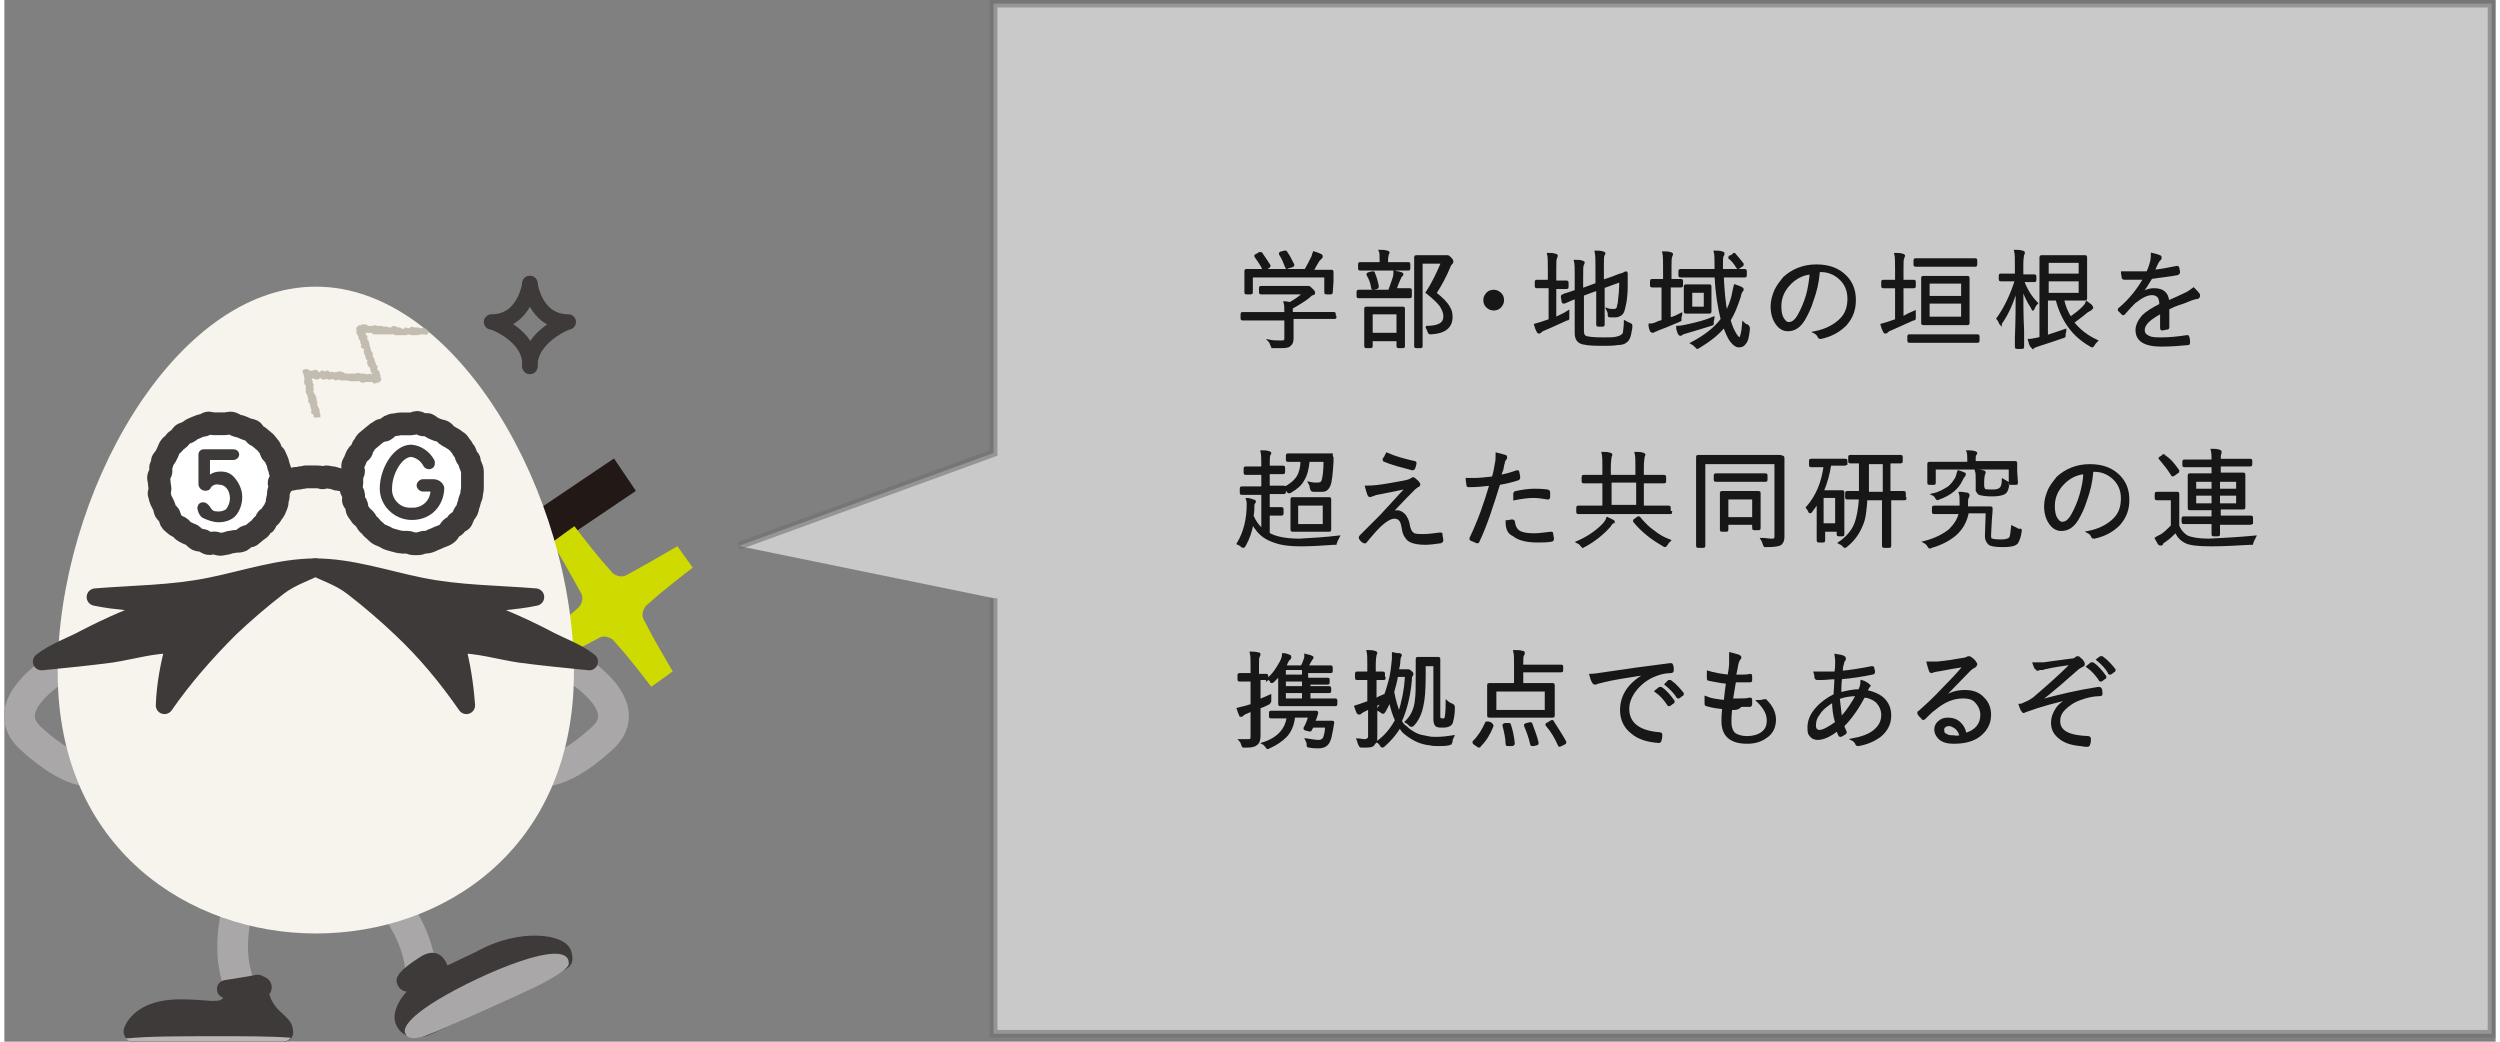 <?xml version="1.0" encoding="utf-8"?>
<!-- Generator: Adobe Illustrator 25.2.3, SVG Export Plug-In . SVG Version: 6.00 Build 0)  -->
<svg version="1.1" id="レイヤー_1" xmlns="http://www.w3.org/2000/svg" xmlns:xlink="http://www.w3.org/1999/xlink" x="0px"
	 y="0px" viewBox="0 0 324.3 135.6" width="324" height="135" style="enable-background:new 0 0 324.3 135.6;" xml:space="preserve">
<rect x="0" y="0" width="324.3" height="135.6" fill="#808080" stroke="none"/>
<style type="text/css">
	.st0{opacity:0.576;fill:#FFFFFF;stroke:#707070;enable-background:new    ;}
	.st1{enable-background:new    ;}
	.st2{fill:#171717;}
	.st3{fill:none;stroke:#171717;stroke-width:0.3;}
	.st4{fill:#221815;}
	.st5{fill:none;stroke:#3E3A39;stroke-width:3.996;stroke-linecap:round;stroke-linejoin:round;}
	.st6{fill:#CEDA00;}
	.st7{fill:none;stroke:#A9A7A7;stroke-width:4;stroke-linecap:round;stroke-linejoin:round;}
	.st8{fill:#3E3A39;}
	.st9{fill:#A9A7A7;}
	.st10{fill:#B8B6B6;}
	.st11{fill:none;stroke:#FFFFFF;stroke-width:4.707;stroke-linecap:round;stroke-miterlimit:10;}
	.st12{fill:#FFFFFF;}
	.st13{fill:none;stroke:#3E3A39;stroke-width:2;stroke-linecap:round;stroke-linejoin:round;}
	.st14{fill:#F6F4EC;}
	.st15{fill:none;stroke:#3E3A39;stroke-width:2.961;stroke-linecap:round;stroke-linejoin:round;}
	.st16{fill:#3E3A39;stroke:#3E3A39;stroke-width:2.264;stroke-linecap:round;stroke-linejoin:round;}
	.st17{opacity:0.8;}
	.st18{fill:#B6AEA3;}
</style>
<g id="グループ_1685" transform="translate(-33.229 -8564.23)">
	<path id="パス_35843" class="st0" d="M128.8,8635.3l33.2-12.1v-58.5h195v134.1H162v-56.7"/>
	<g class="st1">
		<path class="st2" d="M206.5,8605.5c0,0.1,0,0.1-0.1,0.1l-1.8,0h-3.7v1.5l0,1.2c0,0.4-0.1,0.7-0.4,0.9c-0.2,0.2-0.7,0.2-1.4,0.2
			c-0.1,0-0.3,0-0.5,0c-0.1,0-0.2,0-0.3,0c0,0,0-0.1-0.1-0.2c-0.1-0.3-0.2-0.5-0.3-0.6c0.5,0.1,1,0.1,1.5,0.1c0.2,0,0.4,0,0.5-0.1
			c0.1-0.1,0.1-0.2,0.1-0.4v-2.4h-3.8l-1.8,0c-0.1,0-0.1,0-0.1-0.1v-0.6c0-0.1,0-0.1,0.1-0.1l1.8,0h3.8c0-0.6,0-1.1-0.1-1.4
			c0.3,0,0.5,0.1,0.7,0.1c0.7-0.4,1.3-0.8,1.8-1.3h-3.8l-1.8,0c-0.1,0-0.1,0-0.1-0.1v-0.6c0-0.1,0-0.1,0.1-0.1l1.8,0h3.9
			c0.2,0,0.3,0,0.4,0c0.1,0,0.1,0,0.1,0c0.1,0,0.2,0.1,0.4,0.3c0.2,0.2,0.3,0.3,0.3,0.4c0,0.1,0,0.2-0.1,0.2c-0.2,0-0.4,0.2-0.6,0.4
			c-0.5,0.4-1.3,0.9-2.2,1.4c0,0.1,0,0.2,0,0.5v0.2h3.7l1.8,0c0.1,0,0.1,0,0.1,0.1V8605.5z M206,8602.3c0,0.1,0,0.1-0.1,0.1h-0.6
			c-0.1,0-0.1,0-0.1-0.1v-2.1h-9.6v2.1c0,0.1,0,0.1-0.1,0.1h-0.6c-0.1,0-0.1,0-0.1-0.1l0-1.5v-0.5l0-0.8c0-0.1,0-0.1,0.1-0.1l1.9,0
			h5.8c0.3-0.5,0.6-1.1,0.9-1.7c0.1-0.2,0.1-0.4,0.2-0.6c0.3,0.1,0.6,0.2,0.8,0.3c0.1,0,0.2,0.1,0.2,0.2c0,0.1,0,0.1-0.1,0.2
			c-0.1,0.1-0.2,0.2-0.3,0.3c-0.3,0.5-0.6,1-0.8,1.4h0.6l1.9,0c0.1,0,0.1,0,0.1,0.1l0,0.7v0.6L206,8602.3z M197.9,8598.8
			C197.9,8598.8,197.9,8598.9,197.9,8598.8c0,0.1,0,0.1-0.1,0.2l-0.4,0.2c-0.1,0-0.2,0.1-0.2,0.1c0,0-0.1,0-0.1-0.1
			c-0.2-0.5-0.6-1-1-1.6c0,0,0,0,0-0.1c0,0,0.1-0.1,0.2-0.1l0.3-0.2c0.1,0,0.1,0,0.2,0c0,0,0.1,0,0.1,0.1
			C197.2,8597.7,197.5,8598.2,197.9,8598.8z M201,8598.7C201,8598.7,201,8598.7,201,8598.7c0,0.1,0,0.1-0.2,0.2l-0.4,0.1
			c-0.1,0-0.2,0.1-0.2,0.1c0,0-0.1,0-0.1-0.1c-0.2-0.5-0.4-1.1-0.8-1.7c0,0,0,0,0-0.1c0,0,0.1-0.1,0.2-0.1l0.4-0.1
			c0.1,0,0.1,0,0.1,0c0,0,0.1,0,0.1,0.1C200.4,8597.5,200.7,8598.1,201,8598.7z"/>
		<path class="st2" d="M216.3,8602.8c0,0.1,0,0.1-0.1,0.1l-1.8,0h-3.1l-1.8,0c-0.1,0-0.1,0-0.1-0.1v-0.6c0-0.1,0-0.1,0.1-0.1l1.8,0
			h2.2c0.2-0.5,0.4-1.1,0.6-1.7c0.1-0.3,0.1-0.6,0.1-0.8c0.3,0.1,0.6,0.1,0.8,0.2c0.1,0,0.2,0.1,0.2,0.1c0,0.1,0,0.1-0.1,0.2
			c-0.1,0.1-0.2,0.2-0.2,0.3c-0.2,0.4-0.4,0.9-0.6,1.5h0.1l1.8,0c0.1,0,0.1,0,0.1,0.1V8602.8z M216.1,8599.2c0,0.1,0,0.1-0.1,0.1
			l-1.8,0h-2.7l-1.8,0c-0.1,0-0.1,0-0.1-0.1v-0.6c0-0.1,0-0.1,0.1-0.1l1.8,0h0.9v-0.4c0-0.6,0-1-0.1-1.2c0.3,0,0.6,0,0.9,0.1
			c0.1,0,0.2,0.1,0.2,0.1c0,0,0,0.1-0.1,0.2c0,0.1-0.1,0.4-0.1,0.8v0.4h1l1.8,0c0.1,0,0.1,0,0.1,0.1V8599.2z M215.4,8609.3
			c0,0.1,0,0.1-0.1,0.1h-0.6c-0.1,0-0.1,0-0.1-0.1v-0.8h-3.4v0.8c0,0.1,0,0.1-0.1,0.1h-0.6c-0.1,0-0.1,0-0.1-0.1l0-2.4v-1l0-1.5
			c0-0.1,0-0.1,0.1-0.1l1.5,0h1.8l1.5,0c0.1,0,0.1,0,0.1,0.1l0,1.3v1.2L215.4,8609.3z M212,8601.5C212,8601.5,212,8601.5,212,8601.5
			c0,0.1,0,0.1-0.1,0.2l-0.4,0.1c-0.1,0-0.1,0-0.1,0c0,0-0.1,0-0.1-0.1c-0.1-0.7-0.3-1.2-0.6-1.7c0,0,0-0.1,0-0.1
			c0,0,0.1-0.1,0.2-0.1l0.4-0.1c0.1,0,0.1,0,0.1,0c0.1,0,0.1,0,0.1,0.1C211.7,8600.3,211.9,8600.9,212,8601.5z M214.6,8607.7v-2.7
			h-3.4v2.7H214.6z M221.6,8605.5c0,1.3-0.9,2-2.6,2.1c-0.1,0-0.1,0-0.2,0c-0.1,0-0.1-0.1-0.2-0.3c-0.1-0.2-0.1-0.4-0.3-0.5
			c1.6,0,2.4-0.4,2.4-1.4c0-0.5-0.2-0.9-0.5-1.4c-0.3-0.4-0.9-1-1.8-1.7c0.8-1.2,1.4-2.5,2-3.9h-2.7v8.1l0,2.8c0,0.1,0,0.1-0.1,0.1
			H217c-0.1,0-0.1,0-0.1-0.1l0-2.8v-6l0-2.8c0-0.1,0-0.1,0.1-0.1l1.3,0h2.2c0.2,0,0.3,0,0.4,0c0.1,0,0.1,0,0.2,0
			c0.1,0,0.2,0.1,0.4,0.3c0.2,0.2,0.2,0.3,0.2,0.4c0,0.1,0,0.1-0.1,0.2c-0.1,0.1-0.2,0.2-0.3,0.5c-0.5,1.2-1.1,2.3-1.8,3.4
			c0.9,0.7,1.5,1.3,1.8,1.9C221.5,8604.6,221.6,8605,221.6,8605.5z"/>
		<path class="st2" d="M227.1,8602.1c0.3,0,0.6,0.1,0.9,0.4c0.2,0.2,0.3,0.5,0.3,0.8c0,0.3-0.1,0.6-0.4,0.9
			c-0.2,0.2-0.5,0.3-0.8,0.3c-0.3,0-0.6-0.1-0.9-0.4c-0.2-0.2-0.3-0.5-0.3-0.8c0-0.3,0.1-0.6,0.4-0.9
			C226.5,8602.2,226.8,8602.1,227.1,8602.1z"/>
		<path class="st2" d="M236.8,8604.8c0,0.1,0,0.3,0,0.4c0,0.1,0,0.1,0,0.2c0,0,0,0.1,0,0.1c0,0.1,0,0.1,0,0.2s-0.1,0.1-0.2,0.1
			c-0.7,0.3-1.7,0.8-2.9,1.3c-0.3,0.1-0.4,0.2-0.5,0.3c-0.1,0.1-0.1,0.1-0.2,0.1c-0.1,0-0.1,0-0.2-0.2c-0.1-0.2-0.2-0.4-0.3-0.8
			c0.3-0.1,0.8-0.2,1.3-0.4l0.6-0.2v-4.3H234l-1.3,0c-0.1,0-0.1,0-0.1-0.1v-0.6c0-0.1,0-0.1,0.1-0.1l1.3,0h0.3v-1.6
			c0-0.9,0-1.5-0.1-1.9c0.3,0,0.6,0,0.9,0.1c0.1,0,0.2,0.1,0.2,0.1c0,0,0,0.1-0.1,0.3c-0.1,0.2-0.1,0.6-0.1,1.4v1.7h0.2l1.3,0
			c0.1,0,0.1,0,0.1,0.1v0.6c0,0.1,0,0.1-0.1,0.1l-1.3,0h-0.2v4C235.6,8605.4,236.2,8605.2,236.8,8604.8z M245,8606.9
			c-0.1,0.6-0.2,1.1-0.3,1.3c-0.1,0.2-0.2,0.4-0.4,0.5c-0.2,0.2-0.6,0.3-1.1,0.3c-0.5,0.1-1.2,0.1-2.1,0.1c-1.4,0-2.3-0.1-2.7-0.3
			c-0.4-0.2-0.6-0.6-0.6-1.2v-4.6c-0.1,0-0.6,0.2-1.5,0.6c0,0,0,0-0.1,0c0,0-0.1,0-0.1-0.1l-0.1-0.6c0,0,0-0.1,0-0.1
			c0,0,0-0.1,0.1-0.1c0,0,0.1,0,0.2-0.1c0.4-0.1,0.9-0.3,1.5-0.5v-1.8c0-0.2,0-0.3,0-0.5c0-0.7,0-1.2-0.1-1.6c0.4,0,0.7,0,0.9,0.1
			c0.1,0,0.2,0.1,0.2,0.1c0,0,0,0.1-0.1,0.3c-0.1,0.1-0.1,0.6-0.1,1.6v1.6l1.9-0.7v-2.3c0-0.8,0-1.4-0.1-1.9c0.3,0,0.6,0,0.9,0.1
			c0.1,0,0.2,0.1,0.2,0.1c0,0,0,0.1-0.1,0.2c-0.1,0.2-0.1,0.6-0.1,1.3v2.1l1.2-0.4c0.5-0.2,1-0.4,1.4-0.5c0.2-0.1,0.4-0.2,0.4-0.2
			c0.1,0,0.1,0,0.1,0.1c0,0.1,0,0.3,0,0.7c0,0.3,0,0.6,0,0.9c0,1.1-0.1,2.1-0.3,2.8c-0.1,0.5-0.2,0.8-0.5,1
			c-0.2,0.1-0.4,0.2-0.7,0.2c-0.2,0-0.4,0-0.6,0c-0.1,0-0.2,0-0.2-0.1c0,0,0-0.1,0-0.2c0-0.2-0.1-0.4-0.2-0.6
			c0.3,0.1,0.6,0.1,0.9,0.1c0.2,0,0.3-0.1,0.4-0.2c0.1-0.1,0.1-0.4,0.2-0.7c0.1-0.8,0.2-1.8,0.2-2.9l-2.2,0.8v2.7l0,2.2
			c0,0.1,0,0.1-0.1,0.1h-0.6c-0.1,0-0.1,0-0.1-0.1l0-2.2v-2.4l-1.9,0.7v4.7c0,0.4,0.1,0.7,0.4,0.8c0.2,0.1,1,0.2,2.2,0.2
			c0.8,0,1.4,0,1.8-0.1c0.3-0.1,0.5-0.1,0.7-0.3c0.2-0.1,0.3-0.3,0.3-0.6c0-0.2,0.1-0.6,0.1-1.2c0.2,0.1,0.3,0.2,0.6,0.3
			c0.2,0.1,0.2,0.1,0.2,0.2C245,8606.8,245,8606.9,245,8606.9z"/>
		<path class="st2" d="M251.5,8605.1c0,0.2-0.1,0.3-0.1,0.5c0,0.1,0,0.2,0,0.3c0,0-0.1,0.1-0.2,0.1c-0.7,0.3-1.6,0.7-2.7,1.1
			c-0.2,0.1-0.4,0.2-0.5,0.2c-0.1,0.1-0.1,0.1-0.2,0.1c-0.1,0-0.1,0-0.2-0.1c-0.1-0.2-0.2-0.5-0.2-0.8c0.4,0,0.7-0.1,1.1-0.3
			c0,0,0.2-0.1,0.3-0.1c0.1,0,0.2-0.1,0.3-0.1v-4.5H249l-1.3,0c-0.1,0-0.1,0-0.1-0.1v-0.6c0-0.1,0-0.1,0.1-0.1l1.3,0h0.3v-1.7
			c0-0.9,0-1.5-0.1-1.9c0.3,0,0.6,0,0.9,0.1c0.1,0,0.2,0.1,0.2,0.1c0,0,0,0.1-0.1,0.3c-0.1,0.2-0.1,0.7-0.1,1.4v1.7h0.1l1.3,0
			c0.1,0,0.1,0,0.1,0.1v0.6c0,0.1,0,0.1-0.1,0.1l-1.3,0H250v4.2C250.6,8605.6,251.1,8605.3,251.5,8605.1z M255.7,8605.6
			c0,0.2-0.1,0.3-0.1,0.5c0,0.1,0,0.2,0,0.3c0,0-0.1,0.1-0.2,0.1c-0.9,0.3-2,0.6-3.3,1c-0.3,0.1-0.4,0.1-0.5,0.2
			c-0.1,0.1-0.2,0.1-0.2,0.1c-0.1,0-0.1-0.1-0.2-0.2c-0.1-0.3-0.2-0.5-0.2-0.8c0.4,0,0.8-0.1,1.3-0.2
			C253.7,8606.3,254.8,8606,255.7,8605.6z M260.3,8607.1c-0.1,0.9-0.2,1.5-0.5,1.8c-0.2,0.3-0.4,0.4-0.8,0.4c-0.3,0-0.6-0.2-1-0.7
			c-0.3-0.4-0.6-1.1-0.9-1.9c-0.7,0.9-1.8,1.8-3.3,2.7c-0.1,0.1-0.2,0.1-0.2,0.1c0,0-0.1-0.1-0.2-0.2c-0.2-0.2-0.3-0.3-0.5-0.4
			c1.7-0.9,3-1.9,3.9-3.1c-0.4-1.6-0.7-3.5-0.8-5.6h-2.7l-1.9,0c-0.1,0-0.1,0-0.1-0.1v-0.6c0-0.1,0-0.1,0.1-0.1l1.9,0h2.7v-0.7
			c0-0.8,0-1.3-0.1-1.7c0.3,0,0.6,0,0.9,0.1c0.1,0,0.2,0.1,0.2,0.1c0,0.1,0,0.2-0.1,0.3c-0.1,0.2-0.1,0.5-0.1,1v0.9h1l2,0
			c0.1,0,0.1,0,0.1,0.1v0.6c0,0.1,0,0.1-0.1,0.1l-2,0h-0.9c0.1,1.8,0.2,3.4,0.5,4.7c0.3-0.6,0.6-1.3,0.8-2.1c0.1-0.5,0.2-1,0.3-1.4
			c0.3,0.1,0.6,0.2,0.8,0.3c0.1,0.1,0.2,0.1,0.2,0.2c0,0,0,0.1-0.1,0.2c-0.1,0.1-0.2,0.3-0.3,0.8c-0.4,1.2-0.8,2.2-1.3,3
			c0.2,0.8,0.5,1.4,0.8,1.9c0.2,0.3,0.4,0.5,0.5,0.5c0.2,0,0.4-0.7,0.5-2c0.1,0.1,0.3,0.3,0.5,0.3c0.1,0.1,0.2,0.2,0.2,0.3
			C260.3,8607,260.3,8607.1,260.3,8607.1z M255.3,8604.8c0,0.1,0,0.1-0.1,0.1l-1.1,0h-0.9l-1.1,0c-0.1,0-0.1,0-0.1-0.1l0-1.1v-1.1
			l0-1.1c0-0.1,0-0.1,0.1-0.1l1.1,0h0.9l1.1,0c0.1,0,0.1,0,0.1,0.1l0,1.1v1.1L255.3,8604.8z M254.6,8604.3v-2.1h-1.8v2.1H254.6z
			 M259.5,8598.6C259.5,8598.6,259.5,8598.6,259.5,8598.6c0,0.1,0,0.2-0.1,0.2l-0.3,0.2c-0.1,0.1-0.1,0.1-0.2,0.1c0,0,0,0-0.1-0.1
			c-0.3-0.5-0.6-0.9-1-1.2c0,0,0,0,0-0.1c0,0,0-0.1,0.2-0.1l0.3-0.2c0.1,0,0.1-0.1,0.1-0.1c0,0,0.1,0,0.1,0.1
			C258.8,8597.7,259.1,8598.1,259.5,8598.6z"/>
		<path class="st2" d="M269.4,8599.7c-0.1,1.3-0.4,2.5-0.8,3.6c-0.3,1-0.7,1.8-1.1,2.5c-0.6,1-1.3,1.4-2.1,1.4
			c-0.6,0-1.1-0.3-1.5-0.9c-0.4-0.6-0.6-1.3-0.6-2.2c0-0.7,0.2-1.4,0.5-2.1c0.3-0.6,0.7-1.1,1.1-1.6c1.1-1,2.5-1.6,4.2-1.6
			c1.7,0,2.9,0.5,3.8,1.4c0.8,0.8,1.2,1.8,1.2,3.1c0,1.3-0.4,2.3-1.2,3.2c-0.8,0.8-1.8,1.4-3.2,1.7c-0.1,0-0.1,0-0.1,0
			c-0.1,0-0.2-0.1-0.2-0.2c-0.1-0.2-0.3-0.4-0.5-0.5c1.5-0.3,2.6-0.9,3.4-1.7c0.7-0.7,1-1.6,1-2.7c0-1.1-0.4-2-1.2-2.7
			c-0.7-0.6-1.5-0.9-2.4-0.9H269.4z M268.4,8599.8c-1.1,0.1-2,0.6-2.7,1.3c-0.9,0.9-1.3,1.9-1.3,3c0,0.7,0.1,1.3,0.4,1.7
			c0.2,0.3,0.4,0.5,0.7,0.5c0.5,0,0.9-0.3,1.3-1c0.4-0.7,0.8-1.6,1.1-2.6C268.2,8601.6,268.3,8600.7,268.4,8599.8z"/>
		<path class="st2" d="M281.9,8604.8c0,0.1,0,0.3,0,0.4c0,0,0,0.1,0,0.2c0,0,0,0.1,0,0.1c0,0.1,0,0.1,0,0.2s-0.1,0.1-0.2,0.1
			c-0.9,0.4-1.8,0.8-2.9,1.3c-0.3,0.1-0.4,0.2-0.5,0.3c-0.1,0.1-0.1,0.1-0.2,0.1c-0.1,0-0.1,0-0.2-0.2c-0.1-0.2-0.2-0.4-0.3-0.8
			c0.3-0.1,0.8-0.2,1.3-0.4l0.6-0.2v-4.3h-0.4l-1.3,0c-0.1,0-0.1,0-0.1-0.1v-0.6c0-0.1,0-0.1,0.1-0.1l1.3,0h0.4v-1.6
			c0-0.9,0-1.5-0.1-1.9c0.3,0,0.6,0,0.9,0.1c0.1,0,0.2,0.1,0.2,0.1c0,0,0,0.1-0.1,0.3c-0.1,0.2-0.1,0.6-0.1,1.4v1.6h0.2l1.3,0
			c0.1,0,0.1,0,0.1,0.1v0.6c0,0.1,0,0.1-0.1,0.1l-1.3,0h-0.2v4C280.8,8605.3,281.4,8605,281.9,8604.8z M290.2,8608.6
			c0,0.1,0,0.1-0.1,0.1l-2,0h-4.9l-2,0c-0.1,0-0.1,0-0.1-0.1v-0.6c0-0.1,0-0.1,0.1-0.1l2,0h4.9l2,0c0.1,0,0.1,0,0.1,0.1V8608.6z
			 M289.9,8598.7c0,0.1,0,0.1-0.1,0.1l-1.9,0h-4l-1.9,0c-0.1,0-0.1,0-0.1-0.1v-0.6c0-0.1,0-0.1,0.1-0.1l1.9,0h4l1.9,0
			c0.1,0,0.1,0,0.1,0.1V8598.7z M288.9,8606.3c0,0.1,0,0.1-0.1,0.1l-1.7,0h-2.4l-1.7,0c-0.1,0-0.1,0-0.1-0.1l0-1.5v-2.9l0-1.5
			c0-0.1,0-0.1,0.1-0.1l1.7,0h2.4l1.7,0c0.1,0,0.1,0,0.1,0.1l0,1.5v2.9L288.9,8606.3z M288.1,8602.9v-1.9h-4.4v1.9H288.1z
			 M288.1,8605.6v-2h-4.4v2H288.1z"/>
		<path class="st2" d="M297.8,8603.7c-0.2,0.2-0.3,0.4-0.4,0.6c0,0.1-0.1,0.2-0.1,0.2c0,0-0.1-0.1-0.1-0.2c-0.6-0.9-1-1.8-1.3-2.7
			c0,1.8,0,3.7,0.1,5.7c0,0.5,0,1,0,1.6c0,0.3,0,0.5,0,0.5c0,0.1,0,0.1-0.1,0.1h-0.7c-0.1,0-0.1,0-0.1-0.1c0,0,0-0.4,0-1.2
			c0.1-2.3,0.1-4.4,0.1-6.5c-0.5,1.7-1.1,3.2-2,4.5c-0.1,0.1-0.1,0.2-0.1,0.2c0,0-0.1-0.1-0.1-0.2c-0.1-0.2-0.2-0.4-0.3-0.5
			c1-1.4,1.8-3.1,2.4-5h-0.7l-1.3,0c-0.1,0-0.1,0-0.1-0.1v-0.5c0-0.1,0-0.1,0.1-0.1l1.3,0h0.7v-1.4c0-0.8,0-1.3-0.1-1.7
			c0.3,0,0.6,0,0.9,0.1c0.1,0,0.2,0.1,0.2,0.1s0,0.2-0.1,0.3c0,0.1-0.1,0.5-0.1,1.2v1.5h0.3l1.3,0c0.1,0,0.1,0,0.1,0.1v0.5
			c0,0.1,0,0.1-0.1,0.1l-1.3,0H296C296.4,8601.9,297,8602.9,297.8,8603.7z M305.6,8608.6c-0.1,0.1-0.3,0.3-0.4,0.5
			c-0.1,0.1-0.1,0.2-0.2,0.2c0,0-0.1,0-0.2-0.1c-2.3-1.3-3.7-3.3-4.4-6h-1.3v4.8c0.7-0.2,1.5-0.5,2.4-0.8c0,0.1,0,0.2-0.1,0.5
			c0,0.2,0,0.2,0,0.3c0,0-0.1,0.1-0.2,0.1c-0.9,0.3-2,0.7-3.3,1.1c-0.3,0.1-0.5,0.2-0.5,0.2c-0.1,0.1-0.1,0.1-0.1,0.1
			c0,0-0.1-0.1-0.2-0.2c-0.1-0.1-0.2-0.4-0.3-0.8c0.3,0,0.7-0.1,1.2-0.2l0.3-0.1v-8l0-2.5c0-0.1,0-0.1,0.1-0.1l1.8,0h2.3l1.6,0
			c0.1,0,0.1,0,0.1,0.1l0,1.5v2.4l0,1.5c0,0.1,0,0.1-0.1,0.1l-1.6,0h-1.3c0.2,0.9,0.5,1.7,1,2.4c0.7-0.5,1.2-0.9,1.6-1.3
			c0.2-0.2,0.4-0.4,0.5-0.7c0.4,0.3,0.6,0.4,0.6,0.5c0.1,0.1,0.1,0.2,0.1,0.2s-0.1,0.1-0.2,0.2c-0.2,0.1-0.3,0.2-0.5,0.3
			c-0.7,0.6-1.3,1-1.8,1.4C303.3,8607.2,304.3,8608,305.6,8608.6z M303.4,8600v-1.7h-4.2v1.7H303.4z M303.4,8602.5v-1.8h-4.2v1.8
			H303.4z"/>
		<path class="st2" d="M312.8,8597.3c0.4,0.1,0.8,0.2,1,0.3c0.1,0,0.1,0.1,0.1,0.2c0,0.1,0,0.1-0.1,0.2c-0.1,0.1-0.2,0.2-0.3,0.4
			c-0.1,0.2-0.3,0.6-0.5,1.1c1-0.1,2-0.3,3-0.5c0,0,0.1,0,0.1,0c0,0,0.1,0,0.1,0.1c0.1,0.4,0.1,0.6,0.1,0.6c0,0.1-0.1,0.1-0.2,0.2
			c-1,0.2-2.2,0.3-3.4,0.5c-0.5,0.8-0.9,1.5-1.4,2.1l0,0c0.6-0.4,1.1-0.6,1.8-0.6c1.1,0,1.7,0.5,1.8,1.6c0.9-0.4,1.6-0.7,2.2-1
			c0.5-0.2,0.8-0.5,1.1-0.7c0.3,0.3,0.6,0.6,0.7,0.8c0,0.1,0,0.1,0,0.2c0,0.1-0.1,0.1-0.2,0.2c-0.2,0-0.5,0.1-0.8,0.2
			c-0.3,0.1-0.9,0.4-1.6,0.6c-0.6,0.2-1,0.4-1.4,0.6v2.4c0,0.1,0,0.2-0.2,0.2c-0.2,0-0.4,0.1-0.6,0.1c-0.1,0-0.1-0.1-0.1-0.2
			c0-0.9,0-1.5,0-2c-1.5,0.8-2.3,1.5-2.3,2.3c0,0.4,0.2,0.7,0.7,0.9c0.4,0.2,1,0.2,1.7,0.2c0.9,0,2-0.1,3.3-0.3c0,0,0,0,0,0
			c0.1,0,0.1,0,0.1,0.1c0.1,0.3,0.1,0.5,0.1,0.7c0,0.1,0,0.2-0.1,0.2c-1,0.1-2.2,0.2-3.5,0.2c-2.2,0-3.2-0.7-3.2-2
			c0-0.6,0.3-1.2,0.8-1.8c0.5-0.5,1.3-1,2.3-1.5c0-0.5-0.1-0.9-0.3-1.1c-0.2-0.2-0.5-0.3-0.8-0.3c-0.7,0-1.4,0.4-2.3,1.1
			c-0.3,0.3-0.7,0.7-1.3,1.4c0,0-0.1,0.1-0.1,0.1c0,0-0.1,0-0.1,0c-0.2-0.2-0.3-0.3-0.5-0.5c0,0,0-0.1,0-0.1c0,0,0-0.1,0.1-0.1
			c1.4-1.2,2.4-2.5,3.2-3.9c-0.5,0-1,0-1.5,0c-0.3,0-0.7,0-1.1,0c-0.1,0-0.1,0-0.2-0.1c0-0.3-0.1-0.5-0.1-0.7c0.5,0,1,0,1.5,0
			c0.6,0,1.2,0,1.8,0c0.3-0.6,0.4-1.1,0.5-1.4C312.8,8597.8,312.8,8597.5,312.8,8597.3C312.8,8597.3,312.8,8597.3,312.8,8597.3z"/>
	</g>
	<g class="st1">
		<path class="st3" d="M206.5,8605.5c0,0.1,0,0.1-0.1,0.1l-1.8,0h-3.7v1.5l0,1.2c0,0.4-0.1,0.7-0.4,0.9c-0.2,0.2-0.7,0.2-1.4,0.2
			c-0.1,0-0.3,0-0.5,0c-0.1,0-0.2,0-0.3,0c0,0,0-0.1-0.1-0.2c-0.1-0.3-0.2-0.5-0.3-0.6c0.5,0.1,1,0.1,1.5,0.1c0.2,0,0.4,0,0.5-0.1
			c0.1-0.1,0.1-0.2,0.1-0.4v-2.4h-3.8l-1.8,0c-0.1,0-0.1,0-0.1-0.1v-0.6c0-0.1,0-0.1,0.1-0.1l1.8,0h3.8c0-0.6,0-1.1-0.1-1.4
			c0.3,0,0.5,0.1,0.7,0.1c0.7-0.4,1.3-0.8,1.8-1.3h-3.8l-1.8,0c-0.1,0-0.1,0-0.1-0.1v-0.6c0-0.1,0-0.1,0.1-0.1l1.8,0h3.9
			c0.2,0,0.3,0,0.4,0c0.1,0,0.1,0,0.1,0c0.1,0,0.2,0.1,0.4,0.3c0.2,0.2,0.3,0.3,0.3,0.4c0,0.1,0,0.2-0.1,0.2c-0.2,0-0.4,0.2-0.6,0.4
			c-0.5,0.4-1.3,0.9-2.2,1.4c0,0.1,0,0.2,0,0.5v0.2h3.7l1.8,0c0.1,0,0.1,0,0.1,0.1V8605.5z M206,8602.3c0,0.1,0,0.1-0.1,0.1h-0.6
			c-0.1,0-0.1,0-0.1-0.1v-2.1h-9.6v2.1c0,0.1,0,0.1-0.1,0.1h-0.6c-0.1,0-0.1,0-0.1-0.1l0-1.5v-0.5l0-0.8c0-0.1,0-0.1,0.1-0.1l1.9,0
			h5.8c0.3-0.5,0.6-1.1,0.9-1.7c0.1-0.2,0.1-0.4,0.2-0.6c0.3,0.1,0.6,0.2,0.8,0.3c0.1,0,0.2,0.1,0.2,0.2c0,0.1,0,0.1-0.1,0.2
			c-0.1,0.1-0.2,0.2-0.3,0.3c-0.3,0.5-0.6,1-0.8,1.4h0.6l1.9,0c0.1,0,0.1,0,0.1,0.1l0,0.7v0.6L206,8602.3z M197.9,8598.8
			C197.9,8598.8,197.9,8598.9,197.9,8598.8c0,0.1,0,0.1-0.1,0.2l-0.4,0.2c-0.1,0-0.2,0.1-0.2,0.1c0,0-0.1,0-0.1-0.1
			c-0.2-0.5-0.6-1-1-1.6c0,0,0,0,0-0.1c0,0,0.1-0.1,0.2-0.1l0.3-0.2c0.1,0,0.1,0,0.2,0c0,0,0.1,0,0.1,0.1
			C197.2,8597.7,197.5,8598.2,197.9,8598.8z M201,8598.7C201,8598.7,201,8598.7,201,8598.7c0,0.1,0,0.1-0.2,0.2l-0.4,0.1
			c-0.1,0-0.2,0.1-0.2,0.1c0,0-0.1,0-0.1-0.1c-0.2-0.5-0.4-1.1-0.8-1.7c0,0,0,0,0-0.1c0,0,0.1-0.1,0.2-0.1l0.4-0.1
			c0.1,0,0.1,0,0.1,0c0,0,0.1,0,0.1,0.1C200.4,8597.5,200.7,8598.1,201,8598.7z"/>
		<path class="st3" d="M216.3,8602.8c0,0.1,0,0.1-0.1,0.1l-1.8,0h-3.1l-1.8,0c-0.1,0-0.1,0-0.1-0.1v-0.6c0-0.1,0-0.1,0.1-0.1l1.8,0
			h2.2c0.2-0.5,0.4-1.1,0.6-1.7c0.1-0.3,0.1-0.6,0.1-0.8c0.3,0.1,0.6,0.1,0.8,0.2c0.1,0,0.2,0.1,0.2,0.1c0,0.1,0,0.1-0.1,0.2
			c-0.1,0.1-0.2,0.2-0.2,0.3c-0.2,0.4-0.4,0.9-0.6,1.5h0.1l1.8,0c0.1,0,0.1,0,0.1,0.1V8602.8z M216.1,8599.2c0,0.1,0,0.1-0.1,0.1
			l-1.8,0h-2.7l-1.8,0c-0.1,0-0.1,0-0.1-0.1v-0.6c0-0.1,0-0.1,0.1-0.1l1.8,0h0.9v-0.4c0-0.6,0-1-0.1-1.2c0.3,0,0.6,0,0.9,0.1
			c0.1,0,0.2,0.1,0.2,0.1c0,0,0,0.1-0.1,0.2c0,0.1-0.1,0.4-0.1,0.8v0.4h1l1.8,0c0.1,0,0.1,0,0.1,0.1V8599.2z M215.4,8609.3
			c0,0.1,0,0.1-0.1,0.1h-0.6c-0.1,0-0.1,0-0.1-0.1v-0.8h-3.4v0.8c0,0.1,0,0.1-0.1,0.1h-0.6c-0.1,0-0.1,0-0.1-0.1l0-2.4v-1l0-1.5
			c0-0.1,0-0.1,0.1-0.1l1.5,0h1.8l1.5,0c0.1,0,0.1,0,0.1,0.1l0,1.3v1.2L215.4,8609.3z M212,8601.5C212,8601.5,212,8601.5,212,8601.5
			c0,0.1,0,0.1-0.1,0.2l-0.4,0.1c-0.1,0-0.1,0-0.1,0c0,0-0.1,0-0.1-0.1c-0.1-0.7-0.3-1.2-0.6-1.7c0,0,0-0.1,0-0.1
			c0,0,0.1-0.1,0.2-0.1l0.4-0.1c0.1,0,0.1,0,0.1,0c0.1,0,0.1,0,0.1,0.1C211.7,8600.3,211.9,8600.9,212,8601.5z M214.6,8607.7v-2.7
			h-3.4v2.7H214.6z M221.6,8605.5c0,1.3-0.9,2-2.6,2.1c-0.1,0-0.1,0-0.2,0c-0.1,0-0.1-0.1-0.2-0.3c-0.1-0.2-0.1-0.4-0.3-0.5
			c1.6,0,2.4-0.4,2.4-1.4c0-0.5-0.2-0.9-0.5-1.4c-0.3-0.4-0.9-1-1.8-1.7c0.8-1.2,1.4-2.5,2-3.9h-2.7v8.1l0,2.8c0,0.1,0,0.1-0.1,0.1
			H217c-0.1,0-0.1,0-0.1-0.1l0-2.8v-6l0-2.8c0-0.1,0-0.1,0.1-0.1l1.3,0h2.2c0.2,0,0.3,0,0.4,0c0.1,0,0.1,0,0.2,0
			c0.1,0,0.2,0.1,0.4,0.3c0.2,0.2,0.2,0.3,0.2,0.4c0,0.1,0,0.1-0.1,0.2c-0.1,0.1-0.2,0.2-0.3,0.5c-0.5,1.2-1.1,2.3-1.8,3.4
			c0.9,0.7,1.5,1.3,1.8,1.9C221.5,8604.6,221.6,8605,221.6,8605.5z"/>
		<path class="st3" d="M227.1,8602.1c0.3,0,0.6,0.1,0.9,0.4c0.2,0.2,0.3,0.5,0.3,0.8c0,0.3-0.1,0.6-0.4,0.9
			c-0.2,0.2-0.5,0.3-0.8,0.3c-0.3,0-0.6-0.1-0.9-0.4c-0.2-0.2-0.3-0.5-0.3-0.8c0-0.3,0.1-0.6,0.4-0.9
			C226.5,8602.2,226.8,8602.1,227.1,8602.1z"/>
		<path class="st3" d="M236.8,8604.8c0,0.1,0,0.3,0,0.4c0,0.1,0,0.1,0,0.2c0,0,0,0.1,0,0.1c0,0.1,0,0.1,0,0.2s-0.1,0.1-0.2,0.1
			c-0.7,0.3-1.7,0.8-2.9,1.3c-0.3,0.1-0.4,0.2-0.5,0.3c-0.1,0.1-0.1,0.1-0.2,0.1c-0.1,0-0.1,0-0.2-0.2c-0.1-0.2-0.2-0.4-0.3-0.8
			c0.3-0.1,0.8-0.2,1.3-0.4l0.6-0.2v-4.3H234l-1.3,0c-0.1,0-0.1,0-0.1-0.1v-0.6c0-0.1,0-0.1,0.1-0.1l1.3,0h0.3v-1.6
			c0-0.9,0-1.5-0.1-1.9c0.3,0,0.6,0,0.9,0.1c0.1,0,0.2,0.1,0.2,0.1c0,0,0,0.1-0.1,0.3c-0.1,0.2-0.1,0.6-0.1,1.4v1.7h0.2l1.3,0
			c0.1,0,0.1,0,0.1,0.1v0.6c0,0.1,0,0.1-0.1,0.1l-1.3,0h-0.2v4C235.6,8605.4,236.2,8605.2,236.8,8604.8z M245,8606.9
			c-0.1,0.6-0.2,1.1-0.3,1.3c-0.1,0.2-0.2,0.4-0.4,0.5c-0.2,0.2-0.6,0.3-1.1,0.3c-0.5,0.1-1.2,0.1-2.1,0.1c-1.4,0-2.3-0.1-2.7-0.3
			c-0.4-0.2-0.6-0.6-0.6-1.2v-4.6c-0.1,0-0.6,0.2-1.5,0.6c0,0,0,0-0.1,0c0,0-0.1,0-0.1-0.1l-0.1-0.6c0,0,0-0.1,0-0.1
			c0,0,0-0.1,0.1-0.1c0,0,0.1,0,0.2-0.1c0.4-0.1,0.9-0.3,1.5-0.5v-1.8c0-0.2,0-0.3,0-0.5c0-0.7,0-1.2-0.1-1.6c0.4,0,0.7,0,0.9,0.1
			c0.1,0,0.2,0.1,0.2,0.1c0,0,0,0.1-0.1,0.3c-0.1,0.1-0.1,0.6-0.1,1.6v1.6l1.9-0.7v-2.3c0-0.8,0-1.4-0.1-1.9c0.3,0,0.6,0,0.9,0.1
			c0.1,0,0.2,0.1,0.2,0.1c0,0,0,0.1-0.1,0.2c-0.1,0.2-0.1,0.6-0.1,1.3v2.1l1.2-0.4c0.5-0.2,1-0.4,1.4-0.5c0.2-0.1,0.4-0.2,0.4-0.2
			c0.1,0,0.1,0,0.1,0.1c0,0.1,0,0.3,0,0.7c0,0.3,0,0.6,0,0.9c0,1.1-0.1,2.1-0.3,2.8c-0.1,0.5-0.2,0.8-0.5,1
			c-0.2,0.1-0.4,0.2-0.7,0.2c-0.2,0-0.4,0-0.6,0c-0.1,0-0.2,0-0.2-0.1c0,0,0-0.1,0-0.2c0-0.2-0.1-0.4-0.2-0.6
			c0.3,0.1,0.6,0.1,0.9,0.1c0.2,0,0.3-0.1,0.4-0.2c0.1-0.1,0.1-0.4,0.2-0.7c0.1-0.8,0.2-1.8,0.2-2.9l-2.2,0.8v2.7l0,2.2
			c0,0.1,0,0.1-0.1,0.1h-0.6c-0.1,0-0.1,0-0.1-0.1l0-2.2v-2.4l-1.9,0.7v4.7c0,0.4,0.1,0.7,0.4,0.8c0.2,0.1,1,0.2,2.2,0.2
			c0.8,0,1.4,0,1.8-0.1c0.3-0.1,0.5-0.1,0.7-0.3c0.2-0.1,0.3-0.3,0.3-0.6c0-0.2,0.1-0.6,0.1-1.2c0.2,0.1,0.3,0.2,0.6,0.3
			c0.2,0.1,0.2,0.1,0.2,0.2C245,8606.8,245,8606.9,245,8606.9z"/>
		<path class="st3" d="M251.5,8605.1c0,0.2-0.1,0.3-0.1,0.5c0,0.1,0,0.2,0,0.3c0,0-0.1,0.1-0.2,0.1c-0.7,0.3-1.6,0.7-2.7,1.1
			c-0.2,0.1-0.4,0.2-0.5,0.2c-0.1,0.1-0.1,0.1-0.2,0.1c-0.1,0-0.1,0-0.2-0.1c-0.1-0.2-0.2-0.5-0.2-0.8c0.4,0,0.7-0.1,1.1-0.3
			c0,0,0.2-0.1,0.3-0.1c0.1,0,0.2-0.1,0.3-0.1v-4.5H249l-1.3,0c-0.1,0-0.1,0-0.1-0.1v-0.6c0-0.1,0-0.1,0.1-0.1l1.3,0h0.3v-1.7
			c0-0.9,0-1.5-0.1-1.9c0.3,0,0.6,0,0.9,0.1c0.1,0,0.2,0.1,0.2,0.1c0,0,0,0.1-0.1,0.3c-0.1,0.2-0.1,0.7-0.1,1.4v1.7h0.1l1.3,0
			c0.1,0,0.1,0,0.1,0.1v0.6c0,0.1,0,0.1-0.1,0.1l-1.3,0H250v4.2C250.6,8605.6,251.1,8605.3,251.5,8605.1z M255.7,8605.6
			c0,0.2-0.1,0.3-0.1,0.5c0,0.1,0,0.2,0,0.3c0,0-0.1,0.1-0.2,0.1c-0.9,0.3-2,0.6-3.3,1c-0.3,0.1-0.4,0.1-0.5,0.2
			c-0.1,0.1-0.2,0.1-0.2,0.1c-0.1,0-0.1-0.1-0.2-0.2c-0.1-0.3-0.2-0.5-0.2-0.8c0.4,0,0.8-0.1,1.3-0.2
			C253.7,8606.3,254.8,8606,255.7,8605.6z M260.3,8607.1c-0.1,0.9-0.2,1.5-0.5,1.8c-0.2,0.3-0.4,0.4-0.8,0.4c-0.3,0-0.6-0.2-1-0.7
			c-0.3-0.4-0.6-1.1-0.9-1.9c-0.7,0.9-1.8,1.8-3.3,2.7c-0.1,0.1-0.2,0.1-0.2,0.1c0,0-0.1-0.1-0.2-0.2c-0.2-0.2-0.3-0.3-0.5-0.4
			c1.7-0.9,3-1.9,3.9-3.1c-0.4-1.6-0.7-3.5-0.8-5.6h-2.7l-1.9,0c-0.1,0-0.1,0-0.1-0.1v-0.6c0-0.1,0-0.1,0.1-0.1l1.9,0h2.7v-0.7
			c0-0.8,0-1.3-0.1-1.7c0.3,0,0.6,0,0.9,0.1c0.1,0,0.2,0.1,0.2,0.1c0,0.1,0,0.2-0.1,0.3c-0.1,0.2-0.1,0.5-0.1,1v0.9h1l2,0
			c0.1,0,0.1,0,0.1,0.1v0.6c0,0.1,0,0.1-0.1,0.1l-2,0h-0.9c0.1,1.8,0.2,3.4,0.5,4.7c0.3-0.6,0.6-1.3,0.8-2.1c0.1-0.5,0.2-1,0.3-1.4
			c0.3,0.1,0.6,0.2,0.8,0.3c0.1,0.1,0.2,0.1,0.2,0.2c0,0,0,0.1-0.1,0.2c-0.1,0.1-0.2,0.3-0.3,0.8c-0.4,1.2-0.8,2.2-1.3,3
			c0.2,0.8,0.5,1.4,0.8,1.9c0.2,0.3,0.4,0.5,0.5,0.5c0.2,0,0.4-0.7,0.5-2c0.1,0.1,0.3,0.3,0.5,0.3c0.1,0.1,0.2,0.2,0.2,0.3
			C260.3,8607,260.3,8607.1,260.3,8607.1z M255.3,8604.8c0,0.1,0,0.1-0.1,0.1l-1.1,0h-0.9l-1.1,0c-0.1,0-0.1,0-0.1-0.1l0-1.1v-1.1
			l0-1.1c0-0.1,0-0.1,0.1-0.1l1.1,0h0.9l1.1,0c0.1,0,0.1,0,0.1,0.1l0,1.1v1.1L255.3,8604.8z M254.6,8604.3v-2.1h-1.8v2.1H254.6z
			 M259.5,8598.6C259.5,8598.6,259.5,8598.6,259.5,8598.6c0,0.1,0,0.2-0.1,0.2l-0.3,0.2c-0.1,0.1-0.1,0.1-0.2,0.1c0,0,0,0-0.1-0.1
			c-0.3-0.5-0.6-0.9-1-1.2c0,0,0,0,0-0.1c0,0,0-0.1,0.2-0.1l0.3-0.2c0.1,0,0.1-0.1,0.1-0.1c0,0,0.1,0,0.1,0.1
			C258.8,8597.7,259.1,8598.1,259.5,8598.6z"/>
		<path class="st3" d="M269.4,8599.7c-0.1,1.3-0.4,2.5-0.8,3.6c-0.3,1-0.7,1.8-1.1,2.5c-0.6,1-1.3,1.4-2.1,1.4
			c-0.6,0-1.1-0.3-1.5-0.9c-0.4-0.6-0.6-1.3-0.6-2.2c0-0.7,0.2-1.4,0.5-2.1c0.3-0.6,0.7-1.1,1.1-1.6c1.1-1,2.5-1.6,4.2-1.6
			c1.7,0,2.9,0.5,3.8,1.4c0.8,0.8,1.2,1.8,1.2,3.1c0,1.3-0.4,2.3-1.2,3.2c-0.8,0.8-1.8,1.4-3.2,1.7c-0.1,0-0.1,0-0.1,0
			c-0.1,0-0.2-0.1-0.2-0.2c-0.1-0.2-0.3-0.4-0.5-0.5c1.5-0.3,2.6-0.9,3.4-1.7c0.7-0.7,1-1.6,1-2.7c0-1.1-0.4-2-1.2-2.7
			c-0.7-0.6-1.5-0.9-2.4-0.9H269.4z M268.4,8599.8c-1.1,0.1-2,0.6-2.7,1.3c-0.9,0.9-1.3,1.9-1.3,3c0,0.7,0.1,1.3,0.4,1.7
			c0.2,0.3,0.4,0.5,0.7,0.5c0.5,0,0.9-0.3,1.3-1c0.4-0.7,0.8-1.6,1.1-2.6C268.2,8601.6,268.3,8600.7,268.4,8599.8z"/>
		<path class="st3" d="M281.9,8604.8c0,0.1,0,0.3,0,0.4c0,0,0,0.1,0,0.2c0,0,0,0.1,0,0.1c0,0.1,0,0.1,0,0.2s-0.1,0.1-0.2,0.1
			c-0.9,0.4-1.8,0.8-2.9,1.3c-0.3,0.1-0.4,0.2-0.5,0.3c-0.1,0.1-0.1,0.1-0.2,0.1c-0.1,0-0.1,0-0.2-0.2c-0.1-0.2-0.2-0.4-0.3-0.8
			c0.3-0.1,0.8-0.2,1.3-0.4l0.6-0.2v-4.3h-0.4l-1.3,0c-0.1,0-0.1,0-0.1-0.1v-0.6c0-0.1,0-0.1,0.1-0.1l1.3,0h0.4v-1.6
			c0-0.9,0-1.5-0.1-1.9c0.3,0,0.6,0,0.9,0.1c0.1,0,0.2,0.1,0.2,0.1c0,0,0,0.1-0.1,0.3c-0.1,0.2-0.1,0.6-0.1,1.4v1.6h0.2l1.3,0
			c0.1,0,0.1,0,0.1,0.1v0.6c0,0.1,0,0.1-0.1,0.1l-1.3,0h-0.2v4C280.8,8605.3,281.4,8605,281.9,8604.8z M290.2,8608.6
			c0,0.1,0,0.1-0.1,0.1l-2,0h-4.9l-2,0c-0.1,0-0.1,0-0.1-0.1v-0.6c0-0.1,0-0.1,0.1-0.1l2,0h4.9l2,0c0.1,0,0.1,0,0.1,0.1V8608.6z
			 M289.9,8598.7c0,0.1,0,0.1-0.1,0.1l-1.9,0h-4l-1.9,0c-0.1,0-0.1,0-0.1-0.1v-0.6c0-0.1,0-0.1,0.1-0.1l1.9,0h4l1.9,0
			c0.1,0,0.1,0,0.1,0.1V8598.7z M288.9,8606.3c0,0.1,0,0.1-0.1,0.1l-1.7,0h-2.4l-1.7,0c-0.1,0-0.1,0-0.1-0.1l0-1.5v-2.9l0-1.5
			c0-0.1,0-0.1,0.1-0.1l1.7,0h2.4l1.7,0c0.1,0,0.1,0,0.1,0.1l0,1.5v2.9L288.9,8606.3z M288.1,8602.9v-1.9h-4.4v1.9H288.1z
			 M288.1,8605.6v-2h-4.4v2H288.1z"/>
		<path class="st3" d="M297.8,8603.7c-0.2,0.2-0.3,0.4-0.4,0.6c0,0.1-0.1,0.2-0.1,0.2c0,0-0.1-0.1-0.1-0.2c-0.6-0.9-1-1.8-1.3-2.7
			c0,1.8,0,3.7,0.1,5.7c0,0.5,0,1,0,1.6c0,0.3,0,0.5,0,0.5c0,0.1,0,0.1-0.1,0.1h-0.7c-0.1,0-0.1,0-0.1-0.1c0,0,0-0.4,0-1.2
			c0.1-2.3,0.1-4.4,0.1-6.5c-0.5,1.7-1.1,3.2-2,4.5c-0.1,0.1-0.1,0.2-0.1,0.2c0,0-0.1-0.1-0.1-0.2c-0.1-0.2-0.2-0.4-0.3-0.5
			c1-1.4,1.8-3.1,2.4-5h-0.7l-1.3,0c-0.1,0-0.1,0-0.1-0.1v-0.5c0-0.1,0-0.1,0.1-0.1l1.3,0h0.7v-1.4c0-0.8,0-1.3-0.1-1.7
			c0.3,0,0.6,0,0.9,0.1c0.1,0,0.2,0.1,0.2,0.1s0,0.2-0.1,0.3c0,0.1-0.1,0.5-0.1,1.2v1.5h0.3l1.3,0c0.1,0,0.1,0,0.1,0.1v0.5
			c0,0.1,0,0.1-0.1,0.1l-1.3,0H296C296.4,8601.9,297,8602.9,297.8,8603.7z M305.6,8608.6c-0.1,0.1-0.3,0.3-0.4,0.5
			c-0.1,0.1-0.1,0.2-0.2,0.2c0,0-0.1,0-0.2-0.1c-2.3-1.3-3.7-3.3-4.4-6h-1.3v4.8c0.7-0.2,1.5-0.5,2.4-0.8c0,0.1,0,0.2-0.1,0.5
			c0,0.2,0,0.2,0,0.3c0,0-0.1,0.1-0.2,0.1c-0.9,0.3-2,0.7-3.3,1.1c-0.3,0.1-0.5,0.2-0.5,0.2c-0.1,0.1-0.1,0.1-0.1,0.1
			c0,0-0.1-0.1-0.2-0.2c-0.1-0.1-0.2-0.4-0.3-0.8c0.3,0,0.7-0.1,1.2-0.2l0.3-0.1v-8l0-2.5c0-0.1,0-0.1,0.1-0.1l1.8,0h2.3l1.6,0
			c0.1,0,0.1,0,0.1,0.1l0,1.5v2.4l0,1.5c0,0.1,0,0.1-0.1,0.1l-1.6,0h-1.3c0.2,0.9,0.5,1.7,1,2.4c0.7-0.5,1.2-0.9,1.6-1.3
			c0.2-0.2,0.4-0.4,0.5-0.7c0.4,0.3,0.6,0.4,0.6,0.5c0.1,0.1,0.1,0.2,0.1,0.2s-0.1,0.1-0.2,0.2c-0.2,0.1-0.3,0.2-0.5,0.3
			c-0.7,0.6-1.3,1-1.8,1.4C303.3,8607.2,304.3,8608,305.6,8608.6z M303.4,8600v-1.7h-4.2v1.7H303.4z M303.4,8602.5v-1.8h-4.2v1.8
			H303.4z"/>
		<path class="st3" d="M312.8,8597.3c0.4,0.1,0.8,0.2,1,0.3c0.1,0,0.1,0.1,0.1,0.2c0,0.1,0,0.1-0.1,0.2c-0.1,0.1-0.2,0.2-0.3,0.4
			c-0.1,0.2-0.3,0.6-0.5,1.1c1-0.1,2-0.3,3-0.5c0,0,0.1,0,0.1,0c0,0,0.1,0,0.1,0.1c0.1,0.4,0.1,0.6,0.1,0.6c0,0.1-0.1,0.1-0.2,0.2
			c-1,0.2-2.2,0.3-3.4,0.5c-0.5,0.8-0.9,1.5-1.4,2.1l0,0c0.6-0.4,1.1-0.6,1.8-0.6c1.1,0,1.7,0.5,1.8,1.6c0.9-0.4,1.6-0.7,2.2-1
			c0.5-0.2,0.8-0.5,1.1-0.7c0.3,0.3,0.6,0.6,0.7,0.8c0,0.1,0,0.1,0,0.2c0,0.1-0.1,0.1-0.2,0.2c-0.2,0-0.5,0.1-0.8,0.2
			c-0.3,0.1-0.9,0.4-1.6,0.6c-0.6,0.2-1,0.4-1.4,0.6v2.4c0,0.1,0,0.2-0.2,0.2c-0.2,0-0.4,0.1-0.6,0.1c-0.1,0-0.1-0.1-0.1-0.2
			c0-0.9,0-1.5,0-2c-1.5,0.8-2.3,1.5-2.3,2.3c0,0.4,0.2,0.7,0.7,0.9c0.4,0.2,1,0.2,1.7,0.2c0.9,0,2-0.1,3.3-0.3c0,0,0,0,0,0
			c0.1,0,0.1,0,0.1,0.1c0.1,0.3,0.1,0.5,0.1,0.7c0,0.1,0,0.2-0.1,0.2c-1,0.1-2.2,0.2-3.5,0.2c-2.2,0-3.2-0.7-3.2-2
			c0-0.6,0.3-1.2,0.8-1.8c0.5-0.5,1.3-1,2.3-1.5c0-0.5-0.1-0.9-0.3-1.1c-0.2-0.2-0.5-0.3-0.8-0.3c-0.7,0-1.4,0.4-2.3,1.1
			c-0.3,0.3-0.7,0.7-1.3,1.4c0,0-0.1,0.1-0.1,0.1c0,0-0.1,0-0.1,0c-0.2-0.2-0.3-0.3-0.5-0.5c0,0,0-0.1,0-0.1c0,0,0-0.1,0.1-0.1
			c1.4-1.2,2.4-2.5,3.2-3.9c-0.5,0-1,0-1.5,0c-0.3,0-0.7,0-1.1,0c-0.1,0-0.1,0-0.2-0.1c0-0.3-0.1-0.5-0.1-0.7c0.5,0,1,0,1.5,0
			c0.6,0,1.2,0,1.8,0c0.3-0.6,0.4-1.1,0.5-1.4C312.8,8597.8,312.8,8597.5,312.8,8597.3C312.8,8597.3,312.8,8597.3,312.8,8597.3z"/>
	</g>
	<g class="st1">
		<path class="st2" d="M206.9,8634.1c-0.1,0.2-0.2,0.4-0.3,0.6c0,0.2-0.1,0.2-0.1,0.3c0,0-0.1,0-0.2,0c-1.4,0.1-2.9,0.2-4.3,0.2
			c-1.2,0-2.2-0.1-2.9-0.3c-0.7-0.2-1.2-0.4-1.7-0.7c-0.8-0.5-1.3-1.2-1.7-1.9c-0.2,1.1-0.5,2-1,2.9c-0.1,0.1-0.1,0.2-0.2,0.2
			c0,0-0.1,0-0.2-0.1c-0.2-0.2-0.3-0.2-0.5-0.3c0.9-1.5,1.3-3.2,1.3-5.2c0-0.1,0-0.3-0.1-0.6c0.3,0,0.5,0.1,0.8,0.2
			c0.1,0,0.2,0.1,0.2,0.1c0,0.1,0,0.1-0.1,0.2c-0.1,0.1-0.1,0.2-0.1,0.5c0,0.2,0,0.6-0.1,1.2c0.3,0.7,0.7,1.3,1.3,1.8v-4.7h-1.1
			l-1.6,0c-0.1,0-0.1,0-0.1-0.1v-0.6c0-0.1,0-0.1,0.1-0.1l1.6,0h1.1v-1.8h-0.7l-1.5,0c-0.1,0-0.1,0-0.1-0.1v-0.6
			c0-0.1,0-0.1,0.1-0.1l1.5,0h0.7v-0.3c0-0.8,0-1.4-0.1-1.8c0.3,0,0.6,0,0.9,0.1c0.1,0,0.2,0.1,0.2,0.1c0,0,0,0.1-0.1,0.2
			c-0.1,0.2-0.1,0.6-0.1,1.3v0.3h0.4l1.5,0c0.1,0,0.1,0,0.1,0.1v0.6c0,0.1,0,0.1-0.1,0.1l-1.5,0h-0.4v1.8h0.4l1.6,0
			c0.1,0,0.1,0,0.1,0.1v0.6c0,0.1,0,0.1-0.1,0.1l-1.6,0h-0.4v2h0.9l0.8,0c0.1,0,0.1,0,0.1,0.1v0.6c0,0.1,0,0.1-0.1,0.1l-0.8,0h-0.9
			v2.5c0.8,0.5,2.2,0.8,4,0.8C203.6,8634.4,205.2,8634.3,206.9,8634.1z M206.1,8623.8c0,0.1,0,0.2,0,0.3c0,0.2,0,0.3,0,0.3
			c-0.1,1.5-0.2,2.6-0.4,3c-0.2,0.5-0.5,0.7-0.9,0.7c-0.2,0-0.3,0-0.5,0c-0.2,0-0.4,0-0.6,0c-0.1,0-0.2,0-0.3-0.1c0,0,0-0.1-0.1-0.3
			c0-0.3-0.1-0.4-0.2-0.6c0.4,0.1,0.8,0.1,1.1,0.1c0.3,0,0.5-0.1,0.6-0.3c0.2-0.5,0.3-1.4,0.3-2.7h-2.1c-0.1,1-0.3,1.9-0.7,2.5
			c-0.3,0.6-0.9,1.1-1.6,1.5c-0.1,0.1-0.2,0.1-0.2,0.1c-0.1,0-0.1,0-0.2-0.1c-0.1-0.2-0.3-0.3-0.5-0.4c0.8-0.4,1.4-0.9,1.8-1.5
			c0.3-0.5,0.5-1.2,0.5-2.1H202l-1.7,0c-0.1,0-0.1,0-0.1-0.1v-0.6c0-0.1,0-0.1,0.1-0.1l1.7,0h2.3l1.7,0
			C206,8623.7,206.1,8623.8,206.1,8623.8z M205.8,8633.2c0,0.1,0,0.1-0.1,0.1l-1.5,0h-1.8l-1.5,0c-0.1,0-0.1,0-0.1-0.1l0-1.2v-1.6
			l0-1.2c0-0.1,0-0.1,0.1-0.1l1.5,0h1.8l1.5,0c0.1,0,0.1,0,0.1,0.1l0,1.2v1.6L205.8,8633.2z M205,8632.6v-2.7h-3.5v2.7H205z"/>
		<path class="st2" d="M210.5,8627.6c0.8,0,1.8-0.1,2.9-0.3c1-0.2,1.9-0.3,2.6-0.5c0.2-0.1,0.3-0.1,0.4-0.2c0.1,0,0.1-0.1,0.2-0.1
			c0,0,0.1,0,0.2,0.1c0.2,0.2,0.4,0.3,0.5,0.5c0.1,0.1,0.1,0.1,0.1,0.2c0,0.1-0.1,0.2-0.2,0.2c-0.1,0.1-0.3,0.2-0.5,0.4
			c-0.4,0.4-1.4,1.4-3,3.1c0.3-0.1,0.6-0.2,0.8-0.2c0.4,0,0.7,0.2,1,0.5c0.2,0.3,0.4,0.6,0.5,1.1c0.1,0.7,0.3,1.1,0.6,1.3
			c0.2,0.2,0.7,0.2,1.4,0.2c0.6,0,1.3-0.1,2.1-0.2c0,0,0,0,0.1,0c0.1,0,0.1,0,0.1,0.2c0,0.2,0.1,0.5,0.1,0.7c0,0.1-0.1,0.1-0.2,0.2
			c-0.7,0.1-1.4,0.2-2,0.2c-1.1,0-1.8-0.2-2.2-0.5c-0.3-0.3-0.6-0.7-0.7-1.4c-0.1-0.6-0.2-1-0.4-1.2c-0.2-0.2-0.4-0.3-0.7-0.3
			c-0.5,0-1,0.3-1.6,0.8c-0.5,0.4-1.2,1.2-2.2,2.4c0,0-0.1,0-0.1,0s-0.1,0-0.1,0c-0.2-0.1-0.4-0.3-0.5-0.5c0,0,0-0.1,0-0.1
			c0-0.1,0-0.1,0.1-0.2c0.2-0.2,1.1-1.1,2.7-2.7c0,0,1.1-1.2,3.3-3.6c-2.2,0.5-3.5,0.7-3.9,0.8c-0.1,0-0.3,0.1-0.6,0.2
			c-0.1,0-0.2,0.1-0.3,0.1c-0.1,0-0.1-0.1-0.2-0.2C210.7,8628.3,210.6,8628,210.5,8627.6z M213.2,8623.3c1.1,0.5,2.3,0.8,3.6,1.1
			c0.1,0,0.1,0.1,0.1,0.1c0,0,0,0.1,0,0.1c-0.1,0.3-0.1,0.5-0.2,0.6c0,0.1-0.1,0.1-0.2,0.1c0,0,0,0,0,0c-1.5-0.4-2.7-0.7-3.6-1.1
			c-0.1,0-0.1-0.1-0.1-0.1c0,0,0,0,0-0.1C212.9,8623.9,213,8623.7,213.2,8623.3z"/>
		<path class="st2" d="M227.9,8626.2c0.6-0.1,1.4-0.3,2.2-0.6c0,0,0,0,0.1,0c0.1,0,0.1,0,0.1,0.1c0,0.2,0.1,0.4,0.1,0.6
			c0,0,0,0,0,0.1c0,0.1,0,0.1-0.1,0.2c-0.9,0.3-1.8,0.5-2.5,0.6c-0.9,2.9-1.7,5.4-2.7,7.5c0,0.1-0.1,0.1-0.1,0.1c0,0-0.1,0-0.1,0
			c-0.2-0.1-0.4-0.2-0.7-0.3c0,0-0.1-0.1-0.1-0.1c0,0,0,0,0-0.1c1.1-2.3,1.9-4.6,2.6-7c-0.9,0.1-1.8,0.2-2.8,0.2
			c-0.1,0-0.2,0-0.2-0.1c0-0.3-0.1-0.6-0.1-0.8c0.2,0,0.5,0,0.9,0c0.8,0,1.6-0.1,2.5-0.2c0.2-0.6,0.3-1.2,0.4-1.8
			c0.1-0.4,0.1-0.8,0.1-1.1c0-0.1,0-0.1,0-0.2c0.4,0.1,0.8,0.2,1.1,0.3c0.1,0,0.1,0.1,0.1,0.2c0,0.1,0,0.1-0.1,0.2
			c-0.1,0.1-0.2,0.3-0.2,0.5c-0.1,0.2-0.1,0.5-0.2,0.9C228,8625.8,228,8626,227.9,8626.2z M228.8,8632.1c0.3,0,0.5-0.1,0.7-0.1
			c0.1,0,0.1,0,0.2,0.1c0.1,0.7,0.3,1.1,0.8,1.4c0.4,0.2,1,0.3,1.9,0.3c0.6,0,1.2-0.1,2.1-0.2c0,0,0.1,0,0.1,0c0.1,0,0.1,0,0.1,0.1
			c0,0.2,0.1,0.5,0.1,0.7c0,0.1-0.1,0.2-0.2,0.2c-0.6,0.1-1.2,0.1-1.8,0.1c-1.5,0-2.5-0.3-3.1-0.8
			C229,8633.6,228.8,8633,228.8,8632.1z M229.8,8629.2c0-0.2,0-0.5,0-0.7c0-0.1,0.1-0.2,0.2-0.2c0.9-0.2,1.7-0.3,2.4-0.3
			c0.4,0,1,0,1.7,0.1c0.1,0,0.2,0.1,0.2,0.2c0,0.1,0,0.3,0,0.4c0,0.1,0,0.1,0,0.2c0,0.1,0,0.2-0.1,0.2c0,0,0,0-0.1,0
			c-0.6-0.1-1.2-0.2-1.8-0.2C231.6,8628.9,230.8,8629,229.8,8629.2z"/>
		<path class="st2" d="M250.2,8630.9c0,0.1,0,0.1-0.1,0.1l-1.8,0h-8.4l-1.8,0c-0.1,0-0.1,0-0.1-0.1v-0.6c0-0.1,0-0.1,0.1-0.1l1.8,0
			h1.5v-3.2h-0.7l-1.9,0c-0.1,0-0.1,0-0.1-0.1v-0.6c0-0.1,0-0.1,0.1-0.1l1.9,0h0.7v-1.1c0-0.9,0-1.5-0.1-1.9c0.3,0,0.6,0,0.9,0.1
			c0.1,0,0.2,0.1,0.2,0.1c0,0,0,0.1-0.1,0.3c0,0.1-0.1,0.6-0.1,1.4v1.1h3.5v-1.1c0-0.9,0-1.5-0.1-1.9c0.3,0,0.6,0,0.9,0.1
			c0.1,0,0.2,0.1,0.2,0.1c0,0,0,0.1-0.1,0.3c0,0.1-0.1,0.6-0.1,1.4v1.1h0.9l1.9,0c0.1,0,0.1,0,0.1,0.1v0.6c0,0.1,0,0.1-0.1,0.1
			l-1.9,0h-0.9v3.2h1.6l1.8,0c0.1,0,0.1,0,0.1,0.1V8630.9z M242.7,8632.1c0,0.1-0.1,0.1-0.2,0.2c-0.1,0.1-0.2,0.2-0.3,0.4
			c-0.9,1-2,1.9-3.3,2.6c-0.1,0-0.2,0.1-0.2,0.1c0,0-0.1-0.1-0.2-0.2c-0.1-0.2-0.3-0.3-0.5-0.4c1.4-0.6,2.5-1.4,3.3-2.2
			c0.3-0.3,0.5-0.6,0.6-0.9c0.2,0.1,0.5,0.2,0.8,0.4C242.7,8632,242.7,8632,242.7,8632.1z M245.8,8630.1v-3.2h-3.5v3.2H245.8z
			 M250,8634.6c-0.2,0.2-0.3,0.3-0.4,0.5c-0.1,0.2-0.2,0.2-0.2,0.2c0,0-0.1,0-0.2-0.1c-1.6-0.9-2.8-1.9-3.8-3.1c0,0,0-0.1,0-0.1
			c0,0,0-0.1,0.1-0.1l0.4-0.3c0,0,0.1,0,0.1,0c0,0,0.1,0,0.1,0.1c0.6,0.7,1.2,1.3,1.8,1.7C248.5,8633.9,249.2,8634.3,250,8634.6z"/>
		<path class="st2" d="M264.8,8623.8l0,2.8v5.3l0,2.2c0,0.4-0.1,0.7-0.3,0.9c-0.2,0.2-0.8,0.3-1.8,0.3c-0.1,0-0.2,0-0.3,0
			c0,0-0.1-0.1-0.1-0.2c-0.1-0.2-0.1-0.4-0.3-0.7c0.5,0,0.9,0.1,1.2,0.1c0.2,0,0.4,0,0.5-0.1c0.1-0.1,0.1-0.2,0.1-0.4v-9.5h-9.3v8.1
			l0,2.7c0,0.1,0,0.1-0.1,0.1h-0.7c-0.1,0-0.1,0-0.1-0.1l0-2.8v-6l0-2.8c0-0.1,0-0.1,0.1-0.1l1.9,0h6.9l1.9,0
			C264.7,8623.7,264.8,8623.7,264.8,8623.8z M262.6,8626.7c0,0.1,0,0.1-0.1,0.1l-1.8,0h-2.9l-1.8,0c-0.1,0-0.1,0-0.1-0.1v-0.6
			c0-0.1,0-0.1,0.1-0.1l1.8,0h2.9l1.8,0c0.1,0,0.1,0,0.1,0.1V8626.7z M261.7,8633c0,0.1,0,0.1-0.1,0.1H261c-0.1,0-0.1,0-0.1-0.1
			v-0.6h-3.4v0.8c0,0.1,0,0.1-0.1,0.1h-0.6c-0.1,0-0.1,0-0.1-0.1l0-2.3v-1.1l0-1.4c0-0.1,0-0.1,0.1-0.1l1.5,0h1.8l1.5,0
			c0.1,0,0.1,0,0.1,0.1l0,1.2v1.1L261.7,8633z M260.9,8631.7v-2.6h-3.4v2.6H260.9z"/>
		<path class="st2" d="M272.9,8624.6c0,0.1,0,0.1-0.1,0.1l-1.5,0h-0.4c-0.2,1.2-0.5,2.4-1,3.5h1.5l1.1,0c0.1,0,0.1,0,0.1,0.1l0,1.7
			v1.2l0,2.6c0,0.1,0,0.1-0.1,0.1h-0.5c-0.1,0-0.1,0-0.1-0.1v-0.5h-1.8v1.3c0,0.1,0,0.1-0.1,0.1h-0.6c-0.1,0-0.1,0-0.1-0.1l0-2.7
			v-2.4c-0.2,0.4-0.5,0.8-0.8,1.2c-0.1,0.1-0.1,0.2-0.2,0.2c0,0-0.1,0-0.1-0.1c-0.1-0.2-0.2-0.4-0.3-0.5c1.3-1.5,2-3.2,2.3-5.4h-0.3
			l-1.5,0c-0.1,0-0.1,0-0.1-0.1v-0.6c0-0.1,0-0.1,0.1-0.1l1.5,0h1.5l1.5,0c0.1,0,0.1,0,0.1,0.1V8624.6z M271.7,8632.5v-3.6h-1.8v3.6
			H271.7z M280.7,8629.1c0,0.1,0,0.1-0.1,0.1l-1.9,0v3.9l0,2.2c0,0.1,0,0.1-0.1,0.1h-0.7c-0.1,0-0.1,0-0.1-0.1l0-2.2v-3.9h-2.2
			c-0.1,1.4-0.2,2.6-0.6,3.4c-0.4,1-1,1.9-2,2.7c-0.1,0.1-0.1,0.1-0.2,0.1c0,0-0.1,0-0.2-0.2c-0.1-0.1-0.3-0.2-0.5-0.3
			c1-0.7,1.7-1.5,2.1-2.5c0.3-0.8,0.5-1.9,0.6-3.3l-1.7,0c-0.1,0-0.1,0-0.1-0.1v-0.6c0-0.1,0-0.1,0.1-0.1l1.7,0c0-0.2,0-0.5,0-1
			v-2.9c-0.4,0-0.7,0-1,0c0,0-0.1,0-0.2,0c0,0-0.1,0-0.1,0c-0.1,0-0.1,0-0.1-0.1v-0.6c0-0.1,0-0.1,0.1-0.1l1.8,0h3l1.8,0
			c0.1,0,0.1,0,0.1,0.1v0.6c0,0.1,0,0.1-0.1,0.1c0,0-0.1,0-0.2,0c-0.4,0-0.8,0-1.3,0v3.9l1.9,0c0.1,0,0.1,0,0.1,0.1V8629.1z
			 M277.9,8628.4v-3.9h-2.1v2.9c0,0.4,0,0.8,0,1H277.9z"/>
		<path class="st2" d="M295.7,8633.3c-0.1,0.8-0.3,1.3-0.5,1.6c-0.3,0.3-0.9,0.4-1.8,0.4c-1,0-1.6-0.1-1.8-0.3
			c-0.2-0.2-0.4-0.5-0.4-0.9c0,0,0-0.1,0-0.2l0.1-3l-2.5,0c-0.2,1.2-0.8,2.2-1.6,2.9c-0.7,0.6-1.7,1.2-3.1,1.6
			c-0.1,0-0.2,0.1-0.2,0.1c-0.1,0-0.1-0.1-0.2-0.2c-0.1-0.2-0.3-0.4-0.5-0.5c1.5-0.4,2.6-1,3.3-1.6c0.6-0.6,1.1-1.3,1.3-2.2l-1.6,0
			c-0.6,0-1,0-1.4,0c-0.1,0-0.2,0-0.3,0c-0.1,0-0.1,0-0.1,0c-0.1,0-0.1,0-0.1-0.1l0-0.6c0-0.1,0-0.1,0.1-0.1l1,0c0.3,0,0.6,0,0.8,0
			l1.7,0c0,0,0-0.2,0-0.6c0-0.5,0-0.9-0.1-1.2c0.4,0,0.7,0.1,0.9,0.1c0.1,0,0.2,0.1,0.2,0.2c0,0.1,0,0.1-0.1,0.3
			c-0.1,0.1-0.1,0.4-0.1,0.7c0,0.4,0,0.6,0,0.6l1.1,0c0.6,0,1.1,0,1.6,0c0.3,0,0.4,0,0.4,0c0.1,0,0.1,0,0.1,0.1
			c0,0.7-0.1,1.2-0.1,1.5l-0.1,1.9c0,0,0,0.1,0,0.1c0,0.2,0,0.4,0.1,0.5c0.1,0.1,0.5,0.2,1.2,0.2c0.4,0,0.7,0,0.9-0.1
			c0.2,0,0.3-0.1,0.4-0.2c0.2-0.2,0.2-0.7,0.3-1.5c0.2,0.1,0.4,0.2,0.6,0.3c0.2,0.1,0.2,0.1,0.2,0.2
			C295.7,8633.1,295.7,8633.2,295.7,8633.3z M295.2,8627.1c0,0.1,0,0.1-0.1,0.1h-0.7c-0.1,0-0.1,0-0.1-0.1v-1.9h-9.8v1.9
			c0,0.1,0,0.1-0.1,0.1h-0.6c-0.1,0-0.1,0-0.1-0.1l0-1.4v-0.4l0-0.7c0-0.1,0-0.1,0.1-0.1l1.9,0h3.2v-0.6c0-0.3,0-0.6-0.1-0.9
			c0.3,0,0.6,0,0.9,0.1c0.1,0,0.2,0.1,0.2,0.1c0,0,0,0.1-0.1,0.2c-0.1,0.1-0.1,0.3-0.1,0.5v0.5h3.4l1.9,0c0.1,0,0.1,0,0.1,0.1l0,0.6
			v0.5L295.2,8627.1z M288.4,8626c0,0.1,0,0.1-0.1,0.2c-0.1,0.1-0.2,0.3-0.3,0.5c-0.5,1.1-1.5,1.9-2.9,2.4c-0.1,0-0.2,0.1-0.2,0.1
			c-0.1,0-0.1-0.1-0.2-0.2c-0.1-0.2-0.2-0.3-0.4-0.4c0.9-0.2,1.5-0.6,2-0.9c0.4-0.3,0.7-0.7,1-1.2c0.2-0.4,0.2-0.7,0.3-0.9
			c0.3,0.1,0.6,0.2,0.8,0.3C288.4,8625.9,288.4,8626,288.4,8626z M294.1,8627.2c-0.1,0.6-0.2,1-0.5,1.2c-0.3,0.2-0.9,0.3-1.6,0.3
			c-0.9,0-1.4-0.1-1.7-0.2c-0.1-0.1-0.2-0.2-0.3-0.4c0-0.1,0-0.3,0-0.6v-0.7c0-0.6,0-1-0.1-1.3c0.3,0,0.6,0,0.9,0.1
			c0.1,0,0.2,0.1,0.2,0.1c0,0.1,0,0.1-0.1,0.3c0,0.1-0.1,0.4-0.1,0.9v0.5c0,0.3,0.1,0.5,0.2,0.6c0.1,0.1,0.5,0.1,1.1,0.1
			c0.5,0,0.8-0.1,1-0.3c0.2-0.2,0.3-0.6,0.3-1.1c0.2,0.1,0.3,0.2,0.5,0.3c0.2,0.1,0.2,0.1,0.2,0.2
			C294.1,8627.1,294.1,8627.1,294.1,8627.2z"/>
		<path class="st2" d="M305,8625.7c-0.1,1.3-0.4,2.5-0.8,3.6c-0.3,1-0.7,1.8-1.1,2.5c-0.6,1-1.3,1.4-2.1,1.4c-0.6,0-1.1-0.3-1.5-0.9
			c-0.4-0.6-0.6-1.3-0.6-2.2c0-0.7,0.2-1.4,0.5-2.1c0.3-0.6,0.7-1.1,1.1-1.6c1.1-1,2.5-1.6,4.2-1.6c1.7,0,2.9,0.5,3.8,1.4
			c0.8,0.8,1.2,1.8,1.2,3.1c0,1.3-0.4,2.3-1.2,3.2c-0.8,0.8-1.8,1.4-3.2,1.7c0,0-0.1,0-0.1,0c-0.1,0-0.2-0.1-0.2-0.2
			c-0.1-0.2-0.3-0.4-0.5-0.5c1.5-0.3,2.6-0.9,3.4-1.7c0.7-0.7,1-1.6,1-2.7c0-1.1-0.4-2-1.2-2.7c-0.7-0.6-1.5-0.9-2.4-0.9H305z
			 M304,8625.8c-1.1,0.1-2,0.6-2.7,1.3c-0.9,0.9-1.3,1.9-1.3,3c0,0.7,0.1,1.3,0.4,1.7c0.2,0.3,0.4,0.5,0.7,0.5c0.5,0,0.9-0.3,1.3-1
			c0.4-0.7,0.8-1.6,1.1-2.6C303.8,8627.6,304,8626.7,304,8625.8z"/>
		<path class="st2" d="M326.2,8634.1c-0.1,0.2-0.2,0.4-0.3,0.6c0,0.2-0.1,0.2-0.1,0.3c0,0-0.1,0-0.2,0c-1.8,0.1-3.5,0.2-5,0.2
			c-1.7,0-2.8-0.1-3.4-0.4c-0.6-0.3-1-0.7-1.3-1.4c-0.4,0.4-0.9,0.9-1.5,1.3c-0.2,0.1-0.3,0.2-0.3,0.3c0,0.1-0.1,0.1-0.2,0.1
			c0,0-0.1,0-0.2-0.1c-0.1-0.2-0.3-0.5-0.4-0.7c0.3-0.2,0.6-0.3,0.9-0.5c0.4-0.3,0.8-0.7,1.2-1.1v-3.5h-1l-1,0c-0.1,0-0.1,0-0.1-0.1
			v-0.6c0-0.1,0-0.1,0.1-0.1l1,0h0.7l1,0c0.1,0,0.1,0,0.1,0.1l0,1.3v2.9c0.3,0.7,0.7,1.1,1.2,1.4c0.5,0.2,1.4,0.4,2.8,0.4
			C322.1,8634.4,324.1,8634.3,326.2,8634.1z M316.2,8625.5C316.2,8625.5,316.2,8625.5,316.2,8625.5c0,0.1,0,0.2-0.1,0.2l-0.4,0.3
			c-0.1,0-0.1,0.1-0.2,0.1c0,0-0.1,0-0.1-0.1c-0.5-0.8-1-1.4-1.5-2c0,0-0.1-0.1-0.1-0.1c0,0,0-0.1,0.1-0.1l0.3-0.2
			c0.1,0,0.1-0.1,0.1-0.1c0,0,0.1,0,0.1,0.1C315.2,8624.1,315.7,8624.8,316.2,8625.5z M325.7,8632.3c0,0.1,0,0.1-0.1,0.1l-2,0h-2.1
			l0,1.4c0,0.1,0,0.1-0.1,0.1h-0.6c-0.1,0-0.1,0-0.1-0.1c0,0,0-0.1,0-0.2c0-0.4,0-0.8,0-1.3h-1.8l-2,0c-0.1,0-0.1,0-0.1-0.1v-0.5
			c0-0.1,0-0.1,0.1-0.1l2,0h1.8v-1.1h-1.1l-1.9,0c-0.1,0-0.1,0-0.1-0.1l0-1.3v-1.7l0-1.3c0-0.1,0-0.1,0.1-0.1l1.9,0h1.1v-1.1H319
			l-2,0c-0.1,0-0.1,0-0.1-0.1v-0.5c0-0.1,0-0.1,0.1-0.1l2,0h1.7c0-0.5,0-1-0.1-1.4c0.3,0,0.6,0,0.9,0.1c0.1,0,0.2,0.1,0.2,0.1
			c0,0,0,0.1,0,0.1c0,0.1,0,0.1,0,0.1c-0.1,0.2-0.1,0.5-0.1,0.9v0h2l2,0c0.1,0,0.1,0,0.1,0.1v0.5c0,0.1,0,0.1-0.1,0.1l-2,0h-2v1.1
			h1.2l1.9,0c0.1,0,0.1,0,0.1,0.1l0,1.3v1.7l0,1.3c0,0.1,0,0.1-0.1,0.1l-1.9,0h-1.2v1.1h2.1l2,0c0.1,0,0.1,0,0.1,0.1V8632.3z
			 M320.7,8628v-1.2h-2.3v1.2H320.7z M320.7,8629.9v-1.3h-2.3v1.3H320.7z M323.9,8628v-1.2h-2.4v1.2H323.9z M323.9,8629.9v-1.3h-2.4
			v1.3H323.9z"/>
	</g>
	<g class="st1">
		<path class="st3" d="M206.9,8634.1c-0.1,0.2-0.2,0.4-0.3,0.6c0,0.2-0.1,0.2-0.1,0.3c0,0-0.1,0-0.2,0c-1.4,0.1-2.9,0.2-4.3,0.2
			c-1.2,0-2.2-0.1-2.9-0.3c-0.7-0.2-1.2-0.4-1.7-0.7c-0.8-0.5-1.3-1.2-1.7-1.9c-0.2,1.1-0.5,2-1,2.9c-0.1,0.1-0.1,0.2-0.2,0.2
			c0,0-0.1,0-0.2-0.1c-0.2-0.2-0.3-0.2-0.5-0.3c0.9-1.5,1.3-3.2,1.3-5.2c0-0.1,0-0.3-0.1-0.6c0.3,0,0.5,0.1,0.8,0.2
			c0.1,0,0.2,0.1,0.2,0.1c0,0.1,0,0.1-0.1,0.2c-0.1,0.1-0.1,0.2-0.1,0.5c0,0.2,0,0.6-0.1,1.2c0.3,0.7,0.7,1.3,1.3,1.8v-4.7h-1.1
			l-1.6,0c-0.1,0-0.1,0-0.1-0.1v-0.6c0-0.1,0-0.1,0.1-0.1l1.6,0h1.1v-1.8h-0.7l-1.5,0c-0.1,0-0.1,0-0.1-0.1v-0.6
			c0-0.1,0-0.1,0.1-0.1l1.5,0h0.7v-0.3c0-0.8,0-1.4-0.1-1.8c0.3,0,0.6,0,0.9,0.1c0.1,0,0.2,0.1,0.2,0.1c0,0,0,0.1-0.1,0.2
			c-0.1,0.2-0.1,0.6-0.1,1.3v0.3h0.4l1.5,0c0.1,0,0.1,0,0.1,0.1v0.6c0,0.1,0,0.1-0.1,0.1l-1.5,0h-0.4v1.8h0.4l1.6,0
			c0.1,0,0.1,0,0.1,0.1v0.6c0,0.1,0,0.1-0.1,0.1l-1.6,0h-0.4v2h0.9l0.8,0c0.1,0,0.1,0,0.1,0.1v0.6c0,0.1,0,0.1-0.1,0.1l-0.8,0h-0.9
			v2.5c0.8,0.5,2.2,0.8,4,0.8C203.6,8634.4,205.2,8634.3,206.9,8634.1z M206.1,8623.8c0,0.1,0,0.2,0,0.3c0,0.2,0,0.3,0,0.3
			c-0.1,1.5-0.2,2.6-0.4,3c-0.2,0.5-0.5,0.7-0.9,0.7c-0.2,0-0.3,0-0.5,0c-0.2,0-0.4,0-0.6,0c-0.1,0-0.2,0-0.3-0.1c0,0,0-0.1-0.1-0.3
			c0-0.3-0.1-0.4-0.2-0.6c0.4,0.1,0.8,0.1,1.1,0.1c0.3,0,0.5-0.1,0.6-0.3c0.2-0.5,0.3-1.4,0.3-2.7h-2.1c-0.1,1-0.3,1.9-0.7,2.5
			c-0.3,0.6-0.9,1.1-1.6,1.5c-0.1,0.1-0.2,0.1-0.2,0.1c-0.1,0-0.1,0-0.2-0.1c-0.1-0.2-0.3-0.3-0.5-0.4c0.8-0.4,1.4-0.9,1.8-1.5
			c0.3-0.5,0.5-1.2,0.5-2.1H202l-1.7,0c-0.1,0-0.1,0-0.1-0.1v-0.6c0-0.1,0-0.1,0.1-0.1l1.7,0h2.3l1.7,0
			C206,8623.7,206.1,8623.8,206.1,8623.8z M205.8,8633.2c0,0.1,0,0.1-0.1,0.1l-1.5,0h-1.8l-1.5,0c-0.1,0-0.1,0-0.1-0.1l0-1.2v-1.6
			l0-1.2c0-0.1,0-0.1,0.1-0.1l1.5,0h1.8l1.5,0c0.1,0,0.1,0,0.1,0.1l0,1.2v1.6L205.8,8633.2z M205,8632.6v-2.7h-3.5v2.7H205z"/>
		<path class="st3" d="M210.5,8627.6c0.8,0,1.8-0.1,2.9-0.3c1-0.2,1.9-0.3,2.6-0.5c0.2-0.1,0.3-0.1,0.4-0.2c0.1,0,0.1-0.1,0.2-0.1
			c0,0,0.1,0,0.2,0.1c0.2,0.2,0.4,0.3,0.5,0.5c0.1,0.1,0.1,0.1,0.1,0.2c0,0.1-0.1,0.2-0.2,0.2c-0.1,0.1-0.3,0.2-0.5,0.4
			c-0.4,0.4-1.4,1.4-3,3.1c0.3-0.1,0.6-0.2,0.8-0.2c0.4,0,0.7,0.2,1,0.5c0.2,0.3,0.4,0.6,0.5,1.1c0.1,0.7,0.3,1.1,0.6,1.3
			c0.2,0.2,0.7,0.2,1.4,0.2c0.6,0,1.3-0.1,2.1-0.2c0,0,0,0,0.1,0c0.1,0,0.1,0,0.1,0.2c0,0.2,0.1,0.5,0.1,0.7c0,0.1-0.1,0.1-0.2,0.2
			c-0.7,0.1-1.4,0.2-2,0.2c-1.1,0-1.8-0.2-2.2-0.5c-0.3-0.3-0.6-0.7-0.7-1.4c-0.1-0.6-0.2-1-0.4-1.2c-0.2-0.2-0.4-0.3-0.7-0.3
			c-0.5,0-1,0.3-1.6,0.8c-0.5,0.4-1.2,1.2-2.2,2.4c0,0-0.1,0-0.1,0s-0.1,0-0.1,0c-0.2-0.1-0.4-0.3-0.5-0.5c0,0,0-0.1,0-0.1
			c0-0.1,0-0.1,0.1-0.2c0.2-0.2,1.1-1.1,2.7-2.7c0,0,1.1-1.2,3.3-3.6c-2.2,0.5-3.5,0.7-3.9,0.8c-0.1,0-0.3,0.1-0.6,0.2
			c-0.1,0-0.2,0.1-0.3,0.1c-0.1,0-0.1-0.1-0.2-0.2C210.7,8628.3,210.6,8628,210.5,8627.6z M213.2,8623.3c1.1,0.5,2.3,0.8,3.6,1.1
			c0.1,0,0.1,0.1,0.1,0.1c0,0,0,0.1,0,0.1c-0.1,0.3-0.1,0.5-0.2,0.6c0,0.1-0.1,0.1-0.2,0.1c0,0,0,0,0,0c-1.5-0.4-2.7-0.7-3.6-1.1
			c-0.1,0-0.1-0.1-0.1-0.1c0,0,0,0,0-0.1C212.9,8623.9,213,8623.7,213.2,8623.3z"/>
		<path class="st3" d="M227.9,8626.2c0.6-0.1,1.4-0.3,2.2-0.6c0,0,0,0,0.1,0c0.1,0,0.1,0,0.1,0.1c0,0.2,0.1,0.4,0.1,0.6
			c0,0,0,0,0,0.1c0,0.1,0,0.1-0.1,0.2c-0.9,0.3-1.8,0.5-2.5,0.6c-0.9,2.9-1.7,5.4-2.7,7.5c0,0.1-0.1,0.1-0.1,0.1c0,0-0.1,0-0.1,0
			c-0.2-0.1-0.4-0.2-0.7-0.3c0,0-0.1-0.1-0.1-0.1c0,0,0,0,0-0.1c1.1-2.3,1.9-4.6,2.6-7c-0.9,0.1-1.8,0.2-2.8,0.2
			c-0.1,0-0.2,0-0.2-0.1c0-0.3-0.1-0.6-0.1-0.8c0.2,0,0.5,0,0.9,0c0.8,0,1.6-0.1,2.5-0.2c0.2-0.6,0.3-1.2,0.4-1.8
			c0.1-0.4,0.1-0.8,0.1-1.1c0-0.1,0-0.1,0-0.2c0.4,0.1,0.8,0.2,1.1,0.3c0.1,0,0.1,0.1,0.1,0.2c0,0.1,0,0.1-0.1,0.2
			c-0.1,0.1-0.2,0.3-0.2,0.5c-0.1,0.2-0.1,0.5-0.2,0.9C228,8625.8,228,8626,227.9,8626.2z M228.8,8632.1c0.3,0,0.5-0.1,0.7-0.1
			c0.1,0,0.1,0,0.2,0.1c0.1,0.7,0.3,1.1,0.8,1.4c0.4,0.2,1,0.3,1.9,0.3c0.6,0,1.2-0.1,2.1-0.2c0,0,0.1,0,0.1,0c0.1,0,0.1,0,0.1,0.1
			c0,0.2,0.1,0.5,0.1,0.7c0,0.1-0.1,0.2-0.2,0.2c-0.6,0.1-1.2,0.1-1.8,0.1c-1.5,0-2.5-0.3-3.1-0.8
			C229,8633.6,228.8,8633,228.8,8632.1z M229.8,8629.2c0-0.2,0-0.5,0-0.7c0-0.1,0.1-0.2,0.2-0.2c0.9-0.2,1.7-0.3,2.4-0.3
			c0.4,0,1,0,1.7,0.1c0.1,0,0.2,0.1,0.2,0.2c0,0.1,0,0.3,0,0.4c0,0.1,0,0.1,0,0.2c0,0.1,0,0.2-0.1,0.2c0,0,0,0-0.1,0
			c-0.6-0.1-1.2-0.2-1.8-0.2C231.6,8628.9,230.8,8629,229.8,8629.2z"/>
		<path class="st3" d="M250.2,8630.9c0,0.1,0,0.1-0.1,0.1l-1.8,0h-8.4l-1.8,0c-0.1,0-0.1,0-0.1-0.1v-0.6c0-0.1,0-0.1,0.1-0.1l1.8,0
			h1.5v-3.2h-0.7l-1.9,0c-0.1,0-0.1,0-0.1-0.1v-0.6c0-0.1,0-0.1,0.1-0.1l1.9,0h0.7v-1.1c0-0.9,0-1.5-0.1-1.9c0.3,0,0.6,0,0.9,0.1
			c0.1,0,0.2,0.1,0.2,0.1c0,0,0,0.1-0.1,0.3c0,0.1-0.1,0.6-0.1,1.4v1.1h3.5v-1.1c0-0.9,0-1.5-0.1-1.9c0.3,0,0.6,0,0.9,0.1
			c0.1,0,0.2,0.1,0.2,0.1c0,0,0,0.1-0.1,0.3c0,0.1-0.1,0.6-0.1,1.4v1.1h0.9l1.9,0c0.1,0,0.1,0,0.1,0.1v0.6c0,0.1,0,0.1-0.1,0.1
			l-1.9,0h-0.9v3.2h1.6l1.8,0c0.1,0,0.1,0,0.1,0.1V8630.9z M242.7,8632.1c0,0.1-0.1,0.1-0.2,0.2c-0.1,0.1-0.2,0.2-0.3,0.4
			c-0.9,1-2,1.9-3.3,2.6c-0.1,0-0.2,0.1-0.2,0.1c0,0-0.1-0.1-0.2-0.2c-0.1-0.2-0.3-0.3-0.5-0.4c1.4-0.6,2.5-1.4,3.3-2.2
			c0.3-0.3,0.5-0.6,0.6-0.9c0.2,0.1,0.5,0.2,0.8,0.4C242.7,8632,242.7,8632,242.7,8632.1z M245.8,8630.1v-3.2h-3.5v3.2H245.8z
			 M250,8634.6c-0.2,0.2-0.3,0.3-0.4,0.5c-0.1,0.2-0.2,0.2-0.2,0.2c0,0-0.1,0-0.2-0.1c-1.6-0.9-2.8-1.9-3.8-3.1c0,0,0-0.1,0-0.1
			c0,0,0-0.1,0.1-0.1l0.4-0.3c0,0,0.1,0,0.1,0c0,0,0.1,0,0.1,0.1c0.6,0.7,1.2,1.3,1.8,1.7C248.5,8633.9,249.2,8634.3,250,8634.6z"/>
		<path class="st3" d="M264.8,8623.8l0,2.8v5.3l0,2.2c0,0.4-0.1,0.7-0.3,0.9c-0.2,0.2-0.8,0.3-1.8,0.3c-0.1,0-0.2,0-0.3,0
			c0,0-0.1-0.1-0.1-0.2c-0.1-0.2-0.1-0.4-0.3-0.7c0.5,0,0.9,0.1,1.2,0.1c0.2,0,0.4,0,0.5-0.1c0.1-0.1,0.1-0.2,0.1-0.4v-9.5h-9.3v8.1
			l0,2.7c0,0.1,0,0.1-0.1,0.1h-0.7c-0.1,0-0.1,0-0.1-0.1l0-2.8v-6l0-2.8c0-0.1,0-0.1,0.1-0.1l1.9,0h6.9l1.9,0
			C264.7,8623.7,264.8,8623.7,264.8,8623.8z M262.6,8626.7c0,0.1,0,0.1-0.1,0.1l-1.8,0h-2.9l-1.8,0c-0.1,0-0.1,0-0.1-0.1v-0.6
			c0-0.1,0-0.1,0.1-0.1l1.8,0h2.9l1.8,0c0.1,0,0.1,0,0.1,0.1V8626.7z M261.7,8633c0,0.1,0,0.1-0.1,0.1H261c-0.1,0-0.1,0-0.1-0.1
			v-0.6h-3.4v0.8c0,0.1,0,0.1-0.1,0.1h-0.6c-0.1,0-0.1,0-0.1-0.1l0-2.3v-1.1l0-1.4c0-0.1,0-0.1,0.1-0.1l1.5,0h1.8l1.5,0
			c0.1,0,0.1,0,0.1,0.1l0,1.2v1.1L261.7,8633z M260.9,8631.7v-2.6h-3.4v2.6H260.9z"/>
		<path class="st3" d="M272.9,8624.6c0,0.1,0,0.1-0.1,0.1l-1.5,0h-0.4c-0.2,1.2-0.5,2.4-1,3.5h1.5l1.1,0c0.1,0,0.1,0,0.1,0.1l0,1.7
			v1.2l0,2.6c0,0.1,0,0.1-0.1,0.1h-0.5c-0.1,0-0.1,0-0.1-0.1v-0.5h-1.8v1.3c0,0.1,0,0.1-0.1,0.1h-0.6c-0.1,0-0.1,0-0.1-0.1l0-2.7
			v-2.4c-0.2,0.4-0.5,0.8-0.8,1.2c-0.1,0.1-0.1,0.2-0.2,0.2c0,0-0.1,0-0.1-0.1c-0.1-0.2-0.2-0.4-0.3-0.5c1.3-1.5,2-3.2,2.3-5.4h-0.3
			l-1.5,0c-0.1,0-0.1,0-0.1-0.1v-0.6c0-0.1,0-0.1,0.1-0.1l1.5,0h1.5l1.5,0c0.1,0,0.1,0,0.1,0.1V8624.6z M271.7,8632.5v-3.6h-1.8v3.6
			H271.7z M280.7,8629.1c0,0.1,0,0.1-0.1,0.1l-1.9,0v3.9l0,2.2c0,0.1,0,0.1-0.1,0.1h-0.7c-0.1,0-0.1,0-0.1-0.1l0-2.2v-3.9h-2.2
			c-0.1,1.4-0.2,2.6-0.6,3.4c-0.4,1-1,1.9-2,2.7c-0.1,0.1-0.1,0.1-0.2,0.1c0,0-0.1,0-0.2-0.2c-0.1-0.1-0.3-0.2-0.5-0.3
			c1-0.7,1.7-1.5,2.1-2.5c0.3-0.8,0.5-1.9,0.6-3.3l-1.7,0c-0.1,0-0.1,0-0.1-0.1v-0.6c0-0.1,0-0.1,0.1-0.1l1.7,0c0-0.2,0-0.5,0-1
			v-2.9c-0.4,0-0.7,0-1,0c0,0-0.1,0-0.2,0c0,0-0.1,0-0.1,0c-0.1,0-0.1,0-0.1-0.1v-0.6c0-0.1,0-0.1,0.1-0.1l1.8,0h3l1.8,0
			c0.1,0,0.1,0,0.1,0.1v0.6c0,0.1,0,0.1-0.1,0.1c0,0-0.1,0-0.2,0c-0.4,0-0.8,0-1.3,0v3.9l1.9,0c0.1,0,0.1,0,0.1,0.1V8629.1z
			 M277.9,8628.4v-3.9h-2.1v2.9c0,0.4,0,0.8,0,1H277.9z"/>
		<path class="st3" d="M295.7,8633.3c-0.1,0.8-0.3,1.3-0.5,1.6c-0.3,0.3-0.9,0.4-1.8,0.4c-1,0-1.6-0.1-1.8-0.3
			c-0.2-0.2-0.4-0.5-0.4-0.9c0,0,0-0.1,0-0.2l0.1-3l-2.5,0c-0.2,1.2-0.8,2.2-1.6,2.9c-0.7,0.6-1.7,1.2-3.1,1.6
			c-0.1,0-0.2,0.1-0.2,0.1c-0.1,0-0.1-0.1-0.2-0.2c-0.1-0.2-0.3-0.4-0.5-0.5c1.5-0.4,2.6-1,3.3-1.6c0.6-0.6,1.1-1.3,1.3-2.2l-1.6,0
			c-0.6,0-1,0-1.4,0c-0.1,0-0.2,0-0.3,0c-0.1,0-0.1,0-0.1,0c-0.1,0-0.1,0-0.1-0.1l0-0.6c0-0.1,0-0.1,0.1-0.1l1,0c0.3,0,0.6,0,0.8,0
			l1.7,0c0,0,0-0.2,0-0.6c0-0.5,0-0.9-0.1-1.2c0.4,0,0.7,0.1,0.9,0.1c0.1,0,0.2,0.1,0.2,0.2c0,0.1,0,0.1-0.1,0.3
			c-0.1,0.1-0.1,0.4-0.1,0.7c0,0.4,0,0.6,0,0.6l1.1,0c0.6,0,1.1,0,1.6,0c0.3,0,0.4,0,0.4,0c0.1,0,0.1,0,0.1,0.1
			c0,0.7-0.1,1.2-0.1,1.5l-0.1,1.9c0,0,0,0.1,0,0.1c0,0.2,0,0.4,0.1,0.5c0.1,0.1,0.5,0.2,1.2,0.2c0.4,0,0.7,0,0.9-0.1
			c0.2,0,0.3-0.1,0.4-0.2c0.2-0.2,0.2-0.7,0.3-1.5c0.2,0.1,0.4,0.2,0.6,0.3c0.2,0.1,0.2,0.1,0.2,0.2
			C295.7,8633.1,295.7,8633.2,295.7,8633.3z M295.2,8627.1c0,0.1,0,0.1-0.1,0.1h-0.7c-0.1,0-0.1,0-0.1-0.1v-1.9h-9.8v1.9
			c0,0.1,0,0.1-0.1,0.1h-0.6c-0.1,0-0.1,0-0.1-0.1l0-1.4v-0.4l0-0.7c0-0.1,0-0.1,0.1-0.1l1.9,0h3.2v-0.6c0-0.3,0-0.6-0.1-0.9
			c0.3,0,0.6,0,0.9,0.1c0.1,0,0.2,0.1,0.2,0.1c0,0,0,0.1-0.1,0.2c-0.1,0.1-0.1,0.3-0.1,0.5v0.5h3.4l1.9,0c0.1,0,0.1,0,0.1,0.1l0,0.6
			v0.5L295.2,8627.1z M288.4,8626c0,0.1,0,0.1-0.1,0.2c-0.1,0.1-0.2,0.3-0.3,0.5c-0.5,1.1-1.5,1.9-2.9,2.4c-0.1,0-0.2,0.1-0.2,0.1
			c-0.1,0-0.1-0.1-0.2-0.2c-0.1-0.2-0.2-0.3-0.4-0.4c0.9-0.2,1.5-0.6,2-0.9c0.4-0.3,0.7-0.7,1-1.2c0.2-0.4,0.2-0.7,0.3-0.9
			c0.3,0.1,0.6,0.2,0.8,0.3C288.4,8625.9,288.4,8626,288.4,8626z M294.1,8627.2c-0.1,0.6-0.2,1-0.5,1.2c-0.3,0.2-0.9,0.3-1.6,0.3
			c-0.9,0-1.4-0.1-1.7-0.2c-0.1-0.1-0.2-0.2-0.3-0.4c0-0.1,0-0.3,0-0.6v-0.7c0-0.6,0-1-0.1-1.3c0.3,0,0.6,0,0.9,0.1
			c0.1,0,0.2,0.1,0.2,0.1c0,0.1,0,0.1-0.1,0.3c0,0.1-0.1,0.4-0.1,0.9v0.5c0,0.3,0.1,0.5,0.2,0.6c0.1,0.1,0.5,0.1,1.1,0.1
			c0.5,0,0.8-0.1,1-0.3c0.2-0.2,0.3-0.6,0.3-1.1c0.2,0.1,0.3,0.2,0.5,0.3c0.2,0.1,0.2,0.1,0.2,0.2
			C294.1,8627.1,294.1,8627.1,294.1,8627.2z"/>
		<path class="st3" d="M305,8625.7c-0.1,1.3-0.4,2.5-0.8,3.6c-0.3,1-0.7,1.8-1.1,2.5c-0.6,1-1.3,1.4-2.1,1.4c-0.6,0-1.1-0.3-1.5-0.9
			c-0.4-0.6-0.6-1.3-0.6-2.2c0-0.7,0.2-1.4,0.5-2.1c0.3-0.6,0.7-1.1,1.1-1.6c1.1-1,2.5-1.6,4.2-1.6c1.7,0,2.9,0.5,3.8,1.4
			c0.8,0.8,1.2,1.8,1.2,3.1c0,1.3-0.4,2.3-1.2,3.2c-0.8,0.8-1.8,1.4-3.2,1.7c0,0-0.1,0-0.1,0c-0.1,0-0.2-0.1-0.2-0.2
			c-0.1-0.2-0.3-0.4-0.5-0.5c1.5-0.3,2.6-0.9,3.4-1.7c0.7-0.7,1-1.6,1-2.7c0-1.1-0.4-2-1.2-2.7c-0.7-0.6-1.5-0.9-2.4-0.9H305z
			 M304,8625.8c-1.1,0.1-2,0.6-2.7,1.3c-0.9,0.9-1.3,1.9-1.3,3c0,0.7,0.1,1.3,0.4,1.7c0.2,0.3,0.4,0.5,0.7,0.5c0.5,0,0.9-0.3,1.3-1
			c0.4-0.7,0.8-1.6,1.1-2.6C303.8,8627.6,304,8626.7,304,8625.8z"/>
		<path class="st3" d="M326.2,8634.1c-0.1,0.2-0.2,0.4-0.3,0.6c0,0.2-0.1,0.2-0.1,0.3c0,0-0.1,0-0.2,0c-1.8,0.1-3.5,0.2-5,0.2
			c-1.7,0-2.8-0.1-3.4-0.4c-0.6-0.3-1-0.7-1.3-1.4c-0.4,0.4-0.9,0.9-1.5,1.3c-0.2,0.1-0.3,0.2-0.3,0.3c0,0.1-0.1,0.1-0.2,0.1
			c0,0-0.1,0-0.2-0.1c-0.1-0.2-0.3-0.5-0.4-0.7c0.3-0.2,0.6-0.3,0.9-0.5c0.4-0.3,0.8-0.7,1.2-1.1v-3.5h-1l-1,0c-0.1,0-0.1,0-0.1-0.1
			v-0.6c0-0.1,0-0.1,0.1-0.1l1,0h0.7l1,0c0.1,0,0.1,0,0.1,0.1l0,1.3v2.9c0.3,0.7,0.7,1.1,1.2,1.4c0.5,0.2,1.4,0.4,2.8,0.4
			C322.1,8634.4,324.1,8634.3,326.2,8634.1z M316.2,8625.5C316.2,8625.5,316.2,8625.5,316.2,8625.5c0,0.1,0,0.2-0.1,0.2l-0.4,0.3
			c-0.1,0-0.1,0.1-0.2,0.1c0,0-0.1,0-0.1-0.1c-0.5-0.8-1-1.4-1.5-2c0,0-0.1-0.1-0.1-0.1c0,0,0-0.1,0.1-0.1l0.3-0.2
			c0.1,0,0.1-0.1,0.1-0.1c0,0,0.1,0,0.1,0.1C315.2,8624.1,315.7,8624.8,316.2,8625.5z M325.7,8632.3c0,0.1,0,0.1-0.1,0.1l-2,0h-2.1
			l0,1.4c0,0.1,0,0.1-0.1,0.1h-0.6c-0.1,0-0.1,0-0.1-0.1c0,0,0-0.1,0-0.2c0-0.4,0-0.8,0-1.3h-1.8l-2,0c-0.1,0-0.1,0-0.1-0.1v-0.5
			c0-0.1,0-0.1,0.1-0.1l2,0h1.8v-1.1h-1.1l-1.9,0c-0.1,0-0.1,0-0.1-0.1l0-1.3v-1.7l0-1.3c0-0.1,0-0.1,0.1-0.1l1.9,0h1.1v-1.1H319
			l-2,0c-0.1,0-0.1,0-0.1-0.1v-0.5c0-0.1,0-0.1,0.1-0.1l2,0h1.7c0-0.5,0-1-0.1-1.4c0.3,0,0.6,0,0.9,0.1c0.1,0,0.2,0.1,0.2,0.1
			c0,0,0,0.1,0,0.1c0,0.1,0,0.1,0,0.1c-0.1,0.2-0.1,0.5-0.1,0.9v0h2l2,0c0.1,0,0.1,0,0.1,0.1v0.5c0,0.1,0,0.1-0.1,0.1l-2,0h-2v1.1
			h1.2l1.9,0c0.1,0,0.1,0,0.1,0.1l0,1.3v1.7l0,1.3c0,0.1,0,0.1-0.1,0.1l-1.9,0h-1.2v1.1h2.1l2,0c0.1,0,0.1,0,0.1,0.1V8632.3z
			 M320.7,8628v-1.2h-2.3v1.2H320.7z M320.7,8629.9v-1.3h-2.3v1.3H320.7z M323.9,8628v-1.2h-2.4v1.2H323.9z M323.9,8629.9v-1.3h-2.4
			v1.3H323.9z"/>
	</g>
	<g class="st1">
		<path class="st2" d="M203.1,8652.8v0.9h0.7l1.9,0c0.1,0,0.1,0,0.1,0.1v0.4c0,0.1,0,0.1-0.1,0.1l-1.9,0h-0.7v1h1.5l1.9,0
			c0.1,0,0.1,0,0.1,0.1v0.5c0,0.1,0,0.1-0.1,0.1l-1.9,0h-3.4l-1.9,0c-0.1,0-0.1,0-0.1-0.1l0-1.5v-2.3c-0.2,0.2-0.5,0.5-0.8,0.8
			c-0.1,0.1-0.1,0.1-0.2,0.1c0,0-0.1,0-0.1-0.1c0-0.1-0.1-0.2-0.3-0.3c0,0,0,0-0.1,0l-1.1,0v2.8c0.7-0.3,1.2-0.5,1.4-0.6
			c0,0.1,0,0.3,0,0.6c0,0.1,0,0.1,0,0.1c0,0.1-0.1,0.2-0.2,0.3c-0.4,0.2-0.8,0.4-1.2,0.5v1.6l0,2.1c0,0.5-0.1,0.9-0.4,1.1
			c-0.2,0.2-0.6,0.3-1.2,0.3c-0.1,0-0.1,0-0.2,0c-0.2,0-0.2,0-0.3,0c0,0-0.1-0.1-0.1-0.2c-0.1-0.2-0.1-0.4-0.3-0.6c0.3,0,0.6,0,1,0
			c0.2,0,0.3,0,0.4-0.1c0.1-0.1,0.1-0.2,0.1-0.5v-3.3c0,0-0.3,0.1-0.7,0.3c-0.3,0.1-0.4,0.2-0.5,0.3c-0.1,0.1-0.1,0.1-0.2,0.1
			c-0.1,0-0.1,0-0.1-0.1c-0.1-0.2-0.2-0.5-0.3-0.8c0.4-0.1,0.8-0.2,1.2-0.3c0.2-0.1,0.4-0.1,0.6-0.2v-3.2h-0.4l-1.2,0
			c-0.1,0-0.1,0-0.1-0.1v-0.6c0-0.1,0-0.1,0.1-0.1l1.2,0h0.4v-1.1c0-0.8,0-1.3-0.1-1.7c0.3,0,0.6,0,0.9,0.1c0.1,0,0.2,0,0.2,0.1
			c0,0,0,0.1-0.1,0.3c-0.1,0.1-0.1,0.5-0.1,1.2v1.2l1.1,0c0.1,0,0.1,0,0.1,0.1v0.5c0.8-0.6,1.3-1.4,1.8-2.3c0.2-0.4,0.3-0.7,0.3-1
			c0.3,0,0.5,0.1,0.8,0.2c0.1,0,0.1,0.1,0.1,0.2c0,0.1,0,0.1-0.1,0.2c-0.1,0-0.2,0.2-0.4,0.6c0,0.1-0.1,0.2-0.2,0.4h2.2
			c0.2-0.3,0.3-0.6,0.4-0.9c0.1-0.2,0.1-0.4,0.1-0.6c0.3,0.1,0.6,0.1,0.7,0.2c0.1,0,0.2,0.1,0.2,0.1c0,0.1,0,0.1-0.1,0.2
			c-0.1,0.1-0.1,0.2-0.2,0.3c-0.1,0.2-0.2,0.4-0.4,0.7h1.4l1.7,0c0.1,0,0.1,0,0.1,0.1v0.5c0,0.1,0,0.1-0.1,0.1l-1.7,0h-1.4v0.9h0.8
			l1.9,0c0.1,0,0.1,0,0.1,0.1v0.4c0,0.1,0,0.1-0.1,0.1l-1.9,0H203.1z M203.7,8658.2h1.4l1,0c0.1,0,0.1,0,0.1,0.1c0,0,0,0,0,0
			c-0.1,0.4-0.1,0.7-0.2,1.1c-0.1,0.6-0.2,1-0.3,1.2c-0.2,0.6-0.7,0.9-1.4,0.9c-0.3,0-0.7,0-1.2-0.1c-0.1,0-0.2,0-0.2-0.1
			c0,0,0-0.1,0-0.2c0-0.2-0.1-0.4-0.2-0.6c0.7,0.1,1.2,0.2,1.6,0.2c0.4,0,0.7-0.2,0.8-0.6c0.1-0.3,0.2-0.8,0.2-1.3h-1.8
			c0,0,0,0.1-0.1,0.2c0,0.1-0.1,0.1-0.1,0.2c0,0.1-0.1,0.1-0.1,0.1c0,0-0.1,0-0.1,0l-0.4-0.1c-0.1,0-0.2-0.1-0.2-0.1c0,0,0,0,0-0.1
			c0.3-0.5,0.5-1.1,0.6-1.5h-2c-0.1,1.1-0.5,2-1.1,2.6c-0.5,0.5-1.2,1-2.1,1.4c-0.1,0-0.1,0.1-0.2,0.1c-0.1,0-0.1-0.1-0.2-0.2
			c-0.1-0.1-0.2-0.3-0.4-0.4c1.9-0.6,3-1.8,3.2-3.4H200l-1.9,0c-0.1,0-0.1,0-0.1-0.1v-0.5c0-0.1,0-0.1,0.1-0.1l1.9,0h2.4l1.6,0
			c0.1,0,0.1,0,0.1,0.1c0,0,0,0,0,0.1c-0.1,0.2-0.1,0.4-0.2,0.6L203.7,8658.2z M202.3,8652.2v-0.9h-2.4v0.9H202.3z M202.3,8652.8
			h-2.4v0.9h2.4V8652.8z M202.3,8655.3v-1h-2.4v1H202.3z"/>
		<path class="st2" d="M212.9,8652.5c0,0.1,0,0.1-0.1,0.1l-1.1,0v2.7c0.2-0.1,0.5-0.3,1-0.5c0,0.1,0,0.3,0,0.5c0,0.1,0,0.2,0,0.2
			c0,0-0.1,0.1-0.1,0.1l-0.8,0.4v1.9l0,2.1c0,0.4,0,0.6-0.1,0.8c-0.1,0.1-0.2,0.3-0.3,0.4c-0.2,0.2-0.6,0.2-1.2,0.2h-0.2
			c-0.1,0-0.1,0-0.1,0c-0.1,0-0.1,0-0.2-0.1c0,0,0-0.1-0.1-0.2c-0.1-0.2-0.1-0.4-0.2-0.6c0.3,0,0.6,0.1,0.9,0.1
			c0.2,0,0.4-0.1,0.5-0.2c0.1-0.1,0.1-0.3,0.1-0.5v-3.5l-0.6,0.3c-0.2,0.1-0.4,0.2-0.5,0.3c-0.1,0.1-0.1,0.1-0.2,0.1
			c-0.1,0-0.1,0-0.2-0.1c-0.1-0.2-0.2-0.5-0.3-0.8c0.3-0.1,0.7-0.2,1.2-0.4c0.2-0.1,0.4-0.1,0.5-0.2v-3h-0.3l-1.2,0
			c-0.1,0-0.1,0-0.1-0.1v-0.6c0-0.1,0-0.1,0.1-0.1l1.2,0h0.3v-1.1c0-0.8,0-1.3-0.1-1.7c0.3,0,0.6,0,0.9,0.1c0.1,0,0.2,0.1,0.2,0.1
			c0,0,0,0.1-0.1,0.3c0,0.1-0.1,0.5-0.1,1.2v1.1l1.1,0c0.1,0,0.1,0,0.1,0.1V8652.5z M221.8,8660.1c-0.1,0.2-0.2,0.4-0.2,0.6
			c0,0.2-0.1,0.2-0.1,0.3c0,0-0.1,0-0.2,0.1c-0.5,0.1-0.9,0.1-1.3,0.1c-0.4,0-0.9,0-1.2-0.1c-1.2-0.1-2.2-0.6-3.2-1.4
			c-0.3-0.2-0.5-0.5-0.7-0.9c-0.6,1-1.3,1.8-2.1,2.5c-0.1,0.1-0.2,0.1-0.2,0.1c-0.1,0-0.1-0.1-0.2-0.2c-0.1-0.2-0.2-0.3-0.4-0.4
			c1-0.7,1.8-1.7,2.4-2.8c-0.3-0.7-0.6-1.5-0.8-2.6c-0.2,0.5-0.5,1-0.7,1.4c-0.1,0.1-0.1,0.2-0.2,0.2c0,0-0.1,0-0.2-0.1
			c-0.1-0.1-0.3-0.2-0.5-0.3c0.6-0.8,1.1-2,1.5-3.5c0.3-1,0.4-2.1,0.5-3.1c0-0.1,0-0.2,0-0.3c0-0.2,0-0.3,0-0.4
			c0.4,0.1,0.6,0.1,0.8,0.1c0.1,0,0.2,0.1,0.2,0.1c0,0.1,0,0.1-0.1,0.2c0,0.1-0.1,0.3-0.1,0.6c0,0.4-0.1,0.8-0.2,1.2h1.1
			c0.1,0,0.2,0,0.2,0c0,0,0.1,0,0.1,0c0.1,0,0.2,0.1,0.3,0.2c0.2,0.1,0.2,0.2,0.2,0.3c0,0,0,0.1-0.1,0.2c-0.1,0.1-0.1,0.3-0.1,0.6
			c-0.2,2.2-0.7,4-1.3,5.3c0.2,0.4,0.4,0.6,0.7,0.8c0.4,0.4,0.9,0.7,1.3,0.9c0.4,0.2,0.9,0.3,1.5,0.4c0.4,0.1,0.7,0.1,1.1,0.1
			C220.5,8660.3,221.1,8660.2,221.8,8660.1z M215.7,8652.2h-1.2c-0.1,0.7-0.3,1.4-0.5,2.1c0.2,1.1,0.5,2.1,0.8,2.8
			C215.2,8655.8,215.6,8654.2,215.7,8652.2z M221.9,8656.3c0,0.8-0.1,1.4-0.2,1.7c0,0.2-0.1,0.4-0.2,0.5c-0.2,0.2-0.5,0.3-1,0.3
			c-0.4,0-0.6,0-0.8-0.1c-0.2-0.1-0.3-0.4-0.3-0.9v-7h-1.3v1.4c0,1.8-0.1,3.1-0.3,3.9c-0.2,1-0.6,1.9-1.2,2.5
			c-0.1,0.1-0.1,0.1-0.2,0.1c0,0-0.1,0-0.2-0.1c-0.1-0.1-0.3-0.3-0.5-0.4c0.7-0.7,1.2-1.6,1.3-2.9c0.1-0.6,0.1-1.7,0.1-3.3l0-2
			c0-0.1,0-0.1,0.1-0.1l0.9,0h0.8l1,0c0.1,0,0.1,0,0.1,0.1l0,1.9v5.4c0,0.3,0,0.5,0.1,0.5c0,0,0.1,0.1,0.3,0.1c0.2,0,0.3,0,0.4-0.1
			c0.1-0.1,0.2-0.9,0.2-2.2c0.1,0.1,0.3,0.2,0.5,0.3C221.8,8656,221.9,8656.1,221.9,8656.3C221.9,8656.2,221.9,8656.2,221.9,8656.3z
			"/>
		<path class="st2" d="M226.9,8658.8c-0.4,1-0.9,1.8-1.6,2.5c0,0.1-0.1,0.1-0.1,0.1c0,0-0.1,0-0.2-0.1l-0.3-0.2
			c-0.1-0.1-0.2-0.1-0.2-0.2c0,0,0,0,0-0.1c0.7-0.7,1.2-1.5,1.6-2.4c0-0.1,0.1-0.1,0.1-0.1c0,0,0.1,0,0.2,0l0.3,0.1
			C226.9,8658.6,227,8658.7,226.9,8658.8C227,8658.7,227,8658.7,226.9,8658.8z M236,8651.5c0,0.1,0,0.1-0.1,0.1l-1.9,0h-3.2v1.7h2
			l2,0c0.1,0,0.1,0,0.1,0.1l0,1.2v1.6l0,1.2c0,0.1,0,0.1-0.1,0.1l-2,0h-4.3l-2,0c-0.1,0-0.1,0-0.1-0.1l0-1.2v-1.6l0-1.2
			c0-0.1,0-0.1,0.1-0.1l2,0h1.4v-2.6c0-0.7,0-1.3-0.1-1.7c0.4,0,0.7,0,1,0.1c0.1,0,0.2,0,0.2,0.1c0,0.1,0,0.2-0.1,0.3
			c-0.1,0.2-0.1,0.5-0.1,1.1v0.3h3.2l1.9,0c0.1,0,0.1,0,0.1,0.1V8651.5z M233.9,8656.8v-2.7h-6.6v2.7H233.9z M229.7,8661
			C229.7,8661,229.7,8661.1,229.7,8661c0,0.1-0.1,0.2-0.2,0.2l-0.5,0c-0.1,0-0.1,0-0.1,0c-0.1,0-0.1,0-0.1-0.1
			c0-0.8-0.2-1.6-0.4-2.4c0,0,0,0,0-0.1c0,0,0.1-0.1,0.2-0.1l0.4,0c0,0,0.1,0,0.1,0c0.1,0,0.1,0,0.1,0.1
			C229.4,8659.2,229.6,8660,229.7,8661z M232.8,8660.9C232.8,8661,232.8,8661,232.8,8660.9c0,0.1,0,0.2-0.1,0.2l-0.4,0.1
			c-0.1,0-0.2,0-0.2,0c0,0-0.1,0-0.1-0.1c-0.2-0.9-0.5-1.7-0.8-2.4c0,0,0-0.1,0-0.1c0,0,0.1-0.1,0.2-0.1l0.4-0.1c0,0,0.1,0,0.1,0
			c0.1,0,0.1,0,0.1,0.1C232.3,8659.3,232.6,8660.1,232.8,8660.9z M236.4,8660.8C236.4,8660.9,236.4,8660.9,236.4,8660.8
			c0,0.1,0,0.2-0.1,0.2l-0.4,0.2c-0.1,0-0.2,0.1-0.2,0.1s-0.1,0-0.1-0.1c-0.4-0.9-0.9-1.8-1.6-2.6c0,0,0,0,0-0.1
			c0,0,0.1-0.1,0.2-0.1l0.3-0.2c0.1,0,0.1-0.1,0.2-0.1c0,0,0.1,0,0.1,0.1C235.3,8659,235.9,8659.9,236.4,8660.8z"/>
		<path class="st2" d="M239.7,8652.1c0.4,0,1-0.1,1.7-0.2c2.6-0.4,5.5-0.8,8.7-1.2c0,0,0,0,0,0c0.1,0,0.2,0,0.2,0.1
			c0.1,0.2,0.1,0.5,0.1,0.7c0,0.1-0.1,0.2-0.2,0.2c-0.8,0-1.5,0.2-2,0.4c-1.1,0.4-2,1.1-2.7,2c-0.6,0.8-0.9,1.6-0.9,2.4
			c0,1.9,1.4,3,4.1,3.2c0.2,0,0.2,0.1,0.2,0.2c0,0.2,0,0.4-0.1,0.7c0,0.1-0.1,0.2-0.2,0.2c0,0,0,0,0,0c-1.5-0.1-2.7-0.5-3.5-1.2
			c-0.9-0.7-1.4-1.7-1.4-2.9c0-2,1.1-3.6,3.4-4.8l0,0c-2.6,0.4-4.5,0.7-5.7,1c-0.4,0.1-0.7,0.2-0.8,0.2c-0.2,0.1-0.2,0.1-0.3,0.1
			c-0.1,0-0.1,0-0.2-0.1C239.9,8652.8,239.8,8652.5,239.7,8652.1z M248.2,8654.2l0.5-0.4c0,0,0,0,0.1,0c0,0,0,0,0.1,0
			c0.6,0.4,1.1,1,1.6,1.7c0,0,0,0,0,0.1c0,0,0,0.1-0.1,0.1l-0.4,0.3c0,0-0.1,0-0.1,0c0,0-0.1,0-0.1-0.1
			C249.4,8655.3,248.9,8654.7,248.2,8654.2z M249.5,8653.3l0.4-0.4c0,0,0.1,0,0.1,0c0,0,0,0,0.1,0c0.7,0.5,1.2,1.1,1.6,1.6
			c0,0,0,0,0,0.1c0,0,0,0.1-0.1,0.1l-0.4,0.3c0,0-0.1,0-0.1,0c0,0-0.1,0-0.1-0.1C250.7,8654.4,250.1,8653.8,249.5,8653.3z"/>
		<path class="st2" d="M258,8656.5c-0.1,0.9-0.1,1.5-0.1,1.7c0,0.7,0.2,1.3,0.6,1.6c0.3,0.2,0.9,0.4,1.5,0.4c0.9,0,1.6-0.2,2.1-0.6
			c0.5-0.4,0.7-0.9,0.7-1.6c0-0.4-0.1-0.8-0.3-1.2c-0.2-0.4-0.5-0.8-1-1.3c0.1,0,0.1,0,0.2,0c0.1,0,0.3,0,0.6-0.1c0,0,0.1,0,0.1,0
			c0.1,0,0.1,0,0.1,0c0.8,0.8,1.2,1.6,1.2,2.5c0,1-0.4,1.8-1.2,2.3c-0.7,0.5-1.5,0.7-2.4,0.7c-2.1,0-3.2-0.9-3.2-2.8
			c0-0.2,0-0.8,0.1-1.7c-0.9-0.1-1.6-0.2-2.2-0.4c-0.1,0-0.1-0.1-0.1-0.2c0-0.1,0-0.3,0-0.5c0-0.1,0-0.2,0-0.3
			c0.7,0.3,1.5,0.4,2.5,0.5c0.1-1,0.2-1.8,0.3-2.4c-1-0.1-1.8-0.3-2.4-0.4c-0.1,0-0.1-0.1-0.1-0.2c0-0.3,0-0.5,0-0.8
			c0.7,0.2,1.6,0.4,2.7,0.5c0.1-0.6,0.2-1.2,0.2-1.7c0-0.2,0-0.5,0-0.7c0-0.2,0-0.4,0-0.5c0.4,0.1,0.8,0.2,1.1,0.3
			c0.1,0.1,0.2,0.1,0.2,0.2c0,0,0,0.1-0.1,0.2c-0.1,0.1-0.2,0.3-0.3,0.7c-0.1,0.6-0.2,1.1-0.3,1.5c0.2,0,0.5,0,0.8,0
			c0.4,0,0.8,0,1.2-0.1c0.1,0,0.1,0,0.1,0.1c0,0.3,0,0.5,0,0.6c0,0.1,0,0.1-0.1,0.1c-0.3,0-0.7,0-1.1,0c-0.3,0-0.6,0-0.9,0
			c-0.1,0.5-0.2,1.3-0.4,2.4c0.4,0,0.8,0,1.1,0c0.4,0,0.8,0,1.2-0.1c0,0,0,0,0.1,0c0.1,0,0.1,0,0.1,0.1c0,0.2,0,0.4,0,0.6
			c0,0.1-0.1,0.2-0.1,0.2c-0.3,0-0.7,0-1.2,0C258.8,8656.6,258.4,8656.5,258,8656.5z"/>
		<path class="st2" d="M271.6,8649.5c0.5,0.1,0.9,0.1,1.1,0.3c0.1,0,0.1,0.1,0.1,0.2s0,0.1-0.1,0.2c-0.1,0.1-0.1,0.3-0.2,0.6
			c-0.1,0.3-0.1,0.6-0.1,0.9c1.1-0.1,2.4-0.3,3.9-0.6c0,0,0,0,0.1,0c0.1,0,0.1,0,0.1,0.1c0,0.2,0.1,0.3,0.1,0.5
			c0,0.1-0.1,0.2-0.2,0.2c-1.5,0.3-2.8,0.5-4.1,0.6c-0.1,0.9-0.1,1.6-0.1,2c0.8-0.2,1.7-0.4,2.5-0.4c0.2-0.4,0.3-0.8,0.3-1.2
			c0.4,0.1,0.6,0.3,0.8,0.4c0.1,0.1,0.2,0.2,0.2,0.2c0,0-0.1,0.1-0.2,0.3c0,0-0.1,0.1-0.1,0.2c0,0.1-0.1,0.1-0.1,0.2
			c1,0.2,1.9,0.6,2.4,1.2c0.5,0.6,0.7,1.2,0.7,2c0,1.1-0.5,2-1.4,2.7c-0.7,0.5-1.6,0.9-2.7,1.1c0,0-0.1,0-0.1,0
			c-0.1,0-0.2-0.1-0.2-0.2c-0.1-0.2-0.3-0.4-0.5-0.5c1.1-0.2,2-0.5,2.7-1c0.8-0.6,1.2-1.3,1.2-2.2c0-0.7-0.3-1.3-0.8-1.8
			c-0.4-0.3-1-0.6-1.6-0.6c-0.8,1.5-1.7,2.8-2.7,3.8c0,0.1,0.1,0.4,0.3,0.8c0,0,0,0.1,0,0.1c0,0,0,0.1-0.1,0.1
			c-0.1,0.1-0.3,0.2-0.5,0.3c0,0-0.1,0-0.1,0c0,0-0.1,0-0.1-0.1c-0.1-0.2-0.2-0.4-0.2-0.7c-1,0.8-1.9,1.2-2.6,1.2
			c-0.5,0-0.8-0.2-1-0.5c-0.2-0.2-0.2-0.6-0.2-1c0-0.8,0.3-1.6,1-2.4c0.6-0.7,1.4-1.3,2.4-1.8c0-0.6,0.1-1.3,0.1-2.2
			c-0.7,0-1.3,0.1-1.7,0.1c-0.3,0-0.5,0-0.7,0c-0.1,0-0.2-0.1-0.2-0.2c0-0.1,0-0.3-0.1-0.6c0.4,0,0.8,0,1.3,0c0.4,0,0.8,0,1.4,0
			c0.1-0.6,0.1-1,0.1-1.2c0-0.1,0-0.3,0-0.4C271.7,8649.8,271.6,8649.6,271.6,8649.5z M271.3,8655.5c-0.8,0.5-1.5,1-1.9,1.7
			c-0.4,0.5-0.5,1-0.5,1.5c0,0.4,0.2,0.7,0.6,0.7c0.5,0,1.2-0.4,2.2-1.1C271.4,8657.3,271.3,8656.4,271.3,8655.5z M272.3,8657.7
			c0.4-0.4,0.8-0.9,1.2-1.5c0.4-0.6,0.7-1.1,0.9-1.5c-0.8,0-1.6,0.1-2.4,0.4C272.1,8656,272.2,8656.9,272.3,8657.7z"/>
		<path class="st2" d="M288.4,8650.9c-0.8,0.1-1.9,0.3-3.5,0.6c-0.2,0-0.4,0.1-0.5,0.1c-0.1,0-0.2,0.1-0.3,0.1
			c-0.1,0-0.2-0.1-0.2-0.2c-0.1-0.3-0.2-0.6-0.3-1c0.2,0,0.5,0,0.7,0c0.2,0,0.4,0,0.5,0c1.2-0.1,2.4-0.3,3.5-0.5
			c0.2,0,0.3-0.1,0.4-0.1c0.1-0.1,0.2-0.1,0.2-0.1c0.1,0,0.2,0,0.3,0.1c0.3,0.2,0.5,0.4,0.6,0.6c0.1,0.1,0.1,0.2,0.1,0.2
			c0,0.1-0.1,0.2-0.2,0.3c-0.2,0.1-0.4,0.2-0.7,0.5c-1.3,1.3-2.5,2.6-3.6,3.7l0,0c1-0.7,2-1,3-1c1.1,0,1.9,0.3,2.5,1
			c0.5,0.5,0.8,1.2,0.8,2.1c0,1.1-0.5,2-1.4,2.7c-0.8,0.6-1.9,0.9-3.3,0.9c-0.9,0-1.5-0.2-1.9-0.6c-0.3-0.3-0.5-0.7-0.5-1.1
			c0-0.4,0.2-0.8,0.5-1c0.3-0.3,0.7-0.4,1.1-0.4c0.7,0,1.2,0.2,1.6,0.6c0.4,0.4,0.6,0.8,0.7,1.4c1.4-0.4,2.1-1.3,2.1-2.5
			c0-0.7-0.3-1.3-0.8-1.8c-0.4-0.4-1-0.5-1.6-0.5c-1.3,0-2.5,0.5-3.8,1.6c-0.3,0.2-0.7,0.6-1.2,1.1c-0.1,0.1-0.1,0.1-0.2,0.1
			c0,0-0.1,0-0.1-0.1c-0.3-0.3-0.4-0.4-0.5-0.6c0,0,0-0.1,0-0.1c0,0,0-0.1,0.1-0.1c0.9-0.8,2-1.8,3.2-3.1
			C286.9,8652.6,287.8,8651.6,288.4,8650.9z M287.9,8660.1c-0.1-0.5-0.3-0.8-0.6-1.1c-0.3-0.2-0.6-0.4-0.9-0.4
			c-0.3,0-0.5,0.1-0.6,0.2c-0.2,0.1-0.2,0.3-0.2,0.5c0,0.3,0.1,0.5,0.4,0.6c0.3,0.2,0.6,0.2,1,0.2
			C287.3,8660.2,287.6,8660.1,287.9,8660.1z"/>
		<path class="st2" d="M297.4,8650.6c0.2,0,0.4,0,0.7,0c0.2,0,0.4,0,0.6,0c0.8-0.1,2-0.3,3.7-0.5c0.2,0,0.4-0.1,0.5-0.2
			c0.1-0.1,0.2-0.1,0.2-0.1c0.1,0,0.2,0,0.2,0.1c0.2,0.1,0.4,0.3,0.5,0.5c0.1,0.1,0.1,0.2,0.1,0.3c0,0.1-0.1,0.2-0.2,0.2
			c-0.2,0.1-0.3,0.2-0.5,0.3c-1.7,1.5-3.4,3-5.1,4.3l0,0c2.5-0.7,5.1-1.3,7.7-1.7c0,0,0,0,0.1,0c0.1,0,0.1,0,0.2,0.1
			c0.1,0.2,0.1,0.4,0.1,0.7c0,0,0,0,0,0c0,0.1-0.1,0.1-0.2,0.1c-0.8,0-1.7,0.2-2.5,0.5c-0.9,0.3-1.6,0.8-2.1,1.3
			c-0.5,0.5-0.7,1-0.7,1.6c0,1.4,1.3,2,3.8,2.1c0.1,0,0.2,0.1,0.2,0.2c0,0.2,0,0.4-0.1,0.7c0,0.1-0.1,0.2-0.2,0.2
			c-0.2,0-0.4,0-0.9-0.1c-1.2-0.1-2.1-0.4-2.8-1c-0.6-0.5-0.9-1.1-0.9-1.9c0-0.6,0.2-1.2,0.6-1.8s1-1,1.8-1.4v0
			c-2.1,0.5-4,1-5.6,1.6c-0.1,0-0.2,0.1-0.3,0.1c-0.1,0-0.1,0.1-0.2,0.1c-0.1,0-0.1-0.1-0.2-0.2c-0.1-0.1-0.2-0.4-0.3-0.7
			c0.2,0,0.4-0.1,0.6-0.2c0.5-0.2,1.1-0.5,1.6-1c1.4-1.2,3-2.6,4.6-4.2c-1.5,0.2-2.7,0.4-3.5,0.6c-0.1,0-0.2,0-0.3,0.1
			c-0.1,0-0.2,0-0.2,0c0,0-0.1,0-0.2,0c-0.1,0-0.2,0.1-0.3,0.1c-0.1,0-0.1-0.1-0.2-0.2C297.6,8651.2,297.5,8650.9,297.4,8650.6z
			 M304.4,8651l0.5-0.4c0,0,0,0,0.1,0c0,0,0.1,0,0.1,0c0.6,0.4,1.1,1,1.6,1.7c0,0,0,0,0,0.1c0,0,0,0.1-0.1,0.1l-0.4,0.3
			c0,0-0.1,0-0.1,0c0,0-0.1,0-0.1-0.1C305.6,8652.1,305.1,8651.5,304.4,8651z M305.7,8650.1l0.4-0.3c0,0,0.1,0,0.1,0c0,0,0,0,0.1,0
			c0.7,0.5,1.2,1.1,1.6,1.6c0,0,0,0,0,0.1c0,0,0,0.1-0.1,0.1l-0.4,0.3c0,0-0.1,0-0.1,0c0,0-0.1,0-0.1-0.1
			C306.9,8651.2,306.3,8650.6,305.7,8650.1z"/>
	</g>
	<g class="st1">
		<path class="st3" d="M203.1,8652.8v0.9h0.7l1.9,0c0.1,0,0.1,0,0.1,0.1v0.4c0,0.1,0,0.1-0.1,0.1l-1.9,0h-0.7v1h1.5l1.9,0
			c0.1,0,0.1,0,0.1,0.1v0.5c0,0.1,0,0.1-0.1,0.1l-1.9,0h-3.4l-1.9,0c-0.1,0-0.1,0-0.1-0.1l0-1.5v-2.3c-0.2,0.2-0.5,0.5-0.8,0.8
			c-0.1,0.1-0.1,0.1-0.2,0.1c0,0-0.1,0-0.1-0.1c0-0.1-0.1-0.2-0.3-0.3c0,0,0,0-0.1,0l-1.1,0v2.8c0.7-0.3,1.2-0.5,1.4-0.6
			c0,0.1,0,0.3,0,0.6c0,0.1,0,0.1,0,0.1c0,0.1-0.1,0.2-0.2,0.3c-0.4,0.2-0.8,0.4-1.2,0.5v1.6l0,2.1c0,0.5-0.1,0.9-0.4,1.1
			c-0.2,0.2-0.6,0.3-1.2,0.3c-0.1,0-0.1,0-0.2,0c-0.2,0-0.2,0-0.3,0c0,0-0.1-0.1-0.1-0.2c-0.1-0.2-0.1-0.4-0.3-0.6c0.3,0,0.6,0,1,0
			c0.2,0,0.3,0,0.4-0.1c0.1-0.1,0.1-0.2,0.1-0.5v-3.3c0,0-0.3,0.1-0.7,0.3c-0.3,0.1-0.4,0.2-0.5,0.3c-0.1,0.1-0.1,0.1-0.2,0.1
			c-0.1,0-0.1,0-0.1-0.1c-0.1-0.2-0.2-0.5-0.3-0.8c0.4-0.1,0.8-0.2,1.2-0.3c0.2-0.1,0.4-0.1,0.6-0.2v-3.2h-0.4l-1.2,0
			c-0.1,0-0.1,0-0.1-0.1v-0.6c0-0.1,0-0.1,0.1-0.1l1.2,0h0.4v-1.1c0-0.8,0-1.3-0.1-1.7c0.3,0,0.6,0,0.9,0.1c0.1,0,0.2,0,0.2,0.1
			c0,0,0,0.1-0.1,0.3c-0.1,0.1-0.1,0.5-0.1,1.2v1.2l1.1,0c0.1,0,0.1,0,0.1,0.1v0.5c0.8-0.6,1.3-1.4,1.8-2.3c0.2-0.4,0.3-0.7,0.3-1
			c0.3,0,0.5,0.1,0.8,0.2c0.1,0,0.1,0.1,0.1,0.2c0,0.1,0,0.1-0.1,0.2c-0.1,0-0.2,0.2-0.4,0.6c0,0.1-0.1,0.2-0.2,0.4h2.2
			c0.2-0.3,0.3-0.6,0.4-0.9c0.1-0.2,0.1-0.4,0.1-0.6c0.3,0.1,0.6,0.1,0.7,0.2c0.1,0,0.2,0.1,0.2,0.1c0,0.1,0,0.1-0.1,0.2
			c-0.1,0.1-0.1,0.2-0.2,0.3c-0.1,0.2-0.2,0.4-0.4,0.7h1.4l1.7,0c0.1,0,0.1,0,0.1,0.1v0.5c0,0.1,0,0.1-0.1,0.1l-1.7,0h-1.4v0.9h0.8
			l1.9,0c0.1,0,0.1,0,0.1,0.1v0.4c0,0.1,0,0.1-0.1,0.1l-1.9,0H203.1z M203.7,8658.2h1.4l1,0c0.1,0,0.1,0,0.1,0.1c0,0,0,0,0,0
			c-0.1,0.4-0.1,0.7-0.2,1.1c-0.1,0.6-0.2,1-0.3,1.2c-0.2,0.6-0.7,0.9-1.4,0.9c-0.3,0-0.7,0-1.2-0.1c-0.1,0-0.2,0-0.2-0.1
			c0,0,0-0.1,0-0.2c0-0.2-0.1-0.4-0.2-0.6c0.7,0.1,1.2,0.2,1.6,0.2c0.4,0,0.7-0.2,0.8-0.6c0.1-0.3,0.2-0.8,0.2-1.3h-1.8
			c0,0,0,0.1-0.1,0.2c0,0.1-0.1,0.1-0.1,0.2c0,0.1-0.1,0.1-0.1,0.1c0,0-0.1,0-0.1,0l-0.4-0.1c-0.1,0-0.2-0.1-0.2-0.1c0,0,0,0,0-0.1
			c0.3-0.5,0.5-1.1,0.6-1.5h-2c-0.1,1.1-0.5,2-1.1,2.6c-0.5,0.5-1.2,1-2.1,1.4c-0.1,0-0.1,0.1-0.2,0.1c-0.1,0-0.1-0.1-0.2-0.2
			c-0.1-0.1-0.2-0.3-0.4-0.4c1.9-0.6,3-1.8,3.2-3.4H200l-1.9,0c-0.1,0-0.1,0-0.1-0.1v-0.5c0-0.1,0-0.1,0.1-0.1l1.9,0h2.4l1.6,0
			c0.1,0,0.1,0,0.1,0.1c0,0,0,0,0,0.1c-0.1,0.2-0.1,0.4-0.2,0.6L203.7,8658.2z M202.3,8652.2v-0.9h-2.4v0.9H202.3z M202.3,8652.8
			h-2.4v0.9h2.4V8652.8z M202.3,8655.3v-1h-2.4v1H202.3z"/>
		<path class="st3" d="M212.9,8652.5c0,0.1,0,0.1-0.1,0.1l-1.1,0v2.7c0.2-0.1,0.5-0.3,1-0.5c0,0.1,0,0.3,0,0.5c0,0.1,0,0.2,0,0.2
			c0,0-0.1,0.1-0.1,0.1l-0.8,0.4v1.9l0,2.1c0,0.4,0,0.6-0.1,0.8c-0.1,0.1-0.2,0.3-0.3,0.4c-0.2,0.2-0.6,0.2-1.2,0.2h-0.2
			c-0.1,0-0.1,0-0.1,0c-0.1,0-0.1,0-0.2-0.1c0,0,0-0.1-0.1-0.2c-0.1-0.2-0.1-0.4-0.2-0.6c0.3,0,0.6,0.1,0.9,0.1
			c0.2,0,0.4-0.1,0.5-0.2c0.1-0.1,0.1-0.3,0.1-0.5v-3.5l-0.6,0.3c-0.2,0.1-0.4,0.2-0.5,0.3c-0.1,0.1-0.1,0.1-0.2,0.1
			c-0.1,0-0.1,0-0.2-0.1c-0.1-0.2-0.2-0.5-0.3-0.8c0.3-0.1,0.7-0.2,1.2-0.4c0.2-0.1,0.4-0.1,0.5-0.2v-3h-0.3l-1.2,0
			c-0.1,0-0.1,0-0.1-0.1v-0.6c0-0.1,0-0.1,0.1-0.1l1.2,0h0.3v-1.1c0-0.8,0-1.3-0.1-1.7c0.3,0,0.6,0,0.9,0.1c0.1,0,0.2,0.1,0.2,0.1
			c0,0,0,0.1-0.1,0.3c0,0.1-0.1,0.5-0.1,1.2v1.1l1.1,0c0.1,0,0.1,0,0.1,0.1V8652.5z M221.8,8660.1c-0.1,0.2-0.2,0.4-0.2,0.6
			c0,0.2-0.1,0.2-0.1,0.3c0,0-0.1,0-0.2,0.1c-0.5,0.1-0.9,0.1-1.3,0.1c-0.4,0-0.9,0-1.2-0.1c-1.2-0.1-2.2-0.6-3.2-1.4
			c-0.3-0.2-0.5-0.5-0.7-0.9c-0.6,1-1.3,1.8-2.1,2.5c-0.1,0.1-0.2,0.1-0.2,0.1c-0.1,0-0.1-0.1-0.2-0.2c-0.1-0.2-0.2-0.3-0.4-0.4
			c1-0.7,1.8-1.7,2.4-2.8c-0.3-0.7-0.6-1.5-0.8-2.6c-0.2,0.5-0.5,1-0.7,1.4c-0.1,0.1-0.1,0.2-0.2,0.2c0,0-0.1,0-0.2-0.1
			c-0.1-0.1-0.3-0.2-0.5-0.3c0.6-0.8,1.1-2,1.5-3.5c0.3-1,0.4-2.1,0.5-3.1c0-0.1,0-0.2,0-0.3c0-0.2,0-0.3,0-0.4
			c0.4,0.1,0.6,0.1,0.8,0.1c0.1,0,0.2,0.1,0.2,0.1c0,0.1,0,0.1-0.1,0.2c0,0.1-0.1,0.3-0.1,0.6c0,0.4-0.1,0.8-0.2,1.2h1.1
			c0.1,0,0.2,0,0.2,0c0,0,0.1,0,0.1,0c0.1,0,0.2,0.1,0.3,0.2c0.2,0.1,0.2,0.2,0.2,0.3c0,0,0,0.1-0.1,0.2c-0.1,0.1-0.1,0.3-0.1,0.6
			c-0.2,2.2-0.7,4-1.3,5.3c0.2,0.4,0.4,0.6,0.7,0.8c0.4,0.4,0.9,0.7,1.3,0.9c0.4,0.2,0.9,0.3,1.5,0.4c0.4,0.1,0.7,0.1,1.1,0.1
			C220.5,8660.3,221.1,8660.2,221.8,8660.1z M215.7,8652.2h-1.2c-0.1,0.7-0.3,1.4-0.5,2.1c0.2,1.1,0.5,2.1,0.8,2.8
			C215.2,8655.8,215.6,8654.2,215.7,8652.2z M221.9,8656.3c0,0.8-0.1,1.4-0.2,1.7c0,0.2-0.1,0.4-0.2,0.5c-0.2,0.2-0.5,0.3-1,0.3
			c-0.4,0-0.6,0-0.8-0.1c-0.2-0.1-0.3-0.4-0.3-0.9v-7h-1.3v1.4c0,1.8-0.1,3.1-0.3,3.9c-0.2,1-0.6,1.9-1.2,2.5
			c-0.1,0.1-0.1,0.1-0.2,0.1c0,0-0.1,0-0.2-0.1c-0.1-0.1-0.3-0.3-0.5-0.4c0.7-0.7,1.2-1.6,1.3-2.9c0.1-0.6,0.1-1.7,0.1-3.3l0-2
			c0-0.1,0-0.1,0.1-0.1l0.9,0h0.8l1,0c0.1,0,0.1,0,0.1,0.1l0,1.9v5.4c0,0.3,0,0.5,0.1,0.5c0,0,0.1,0.1,0.3,0.1c0.2,0,0.3,0,0.4-0.1
			c0.1-0.1,0.2-0.9,0.2-2.2c0.1,0.1,0.3,0.2,0.5,0.3C221.8,8656,221.9,8656.1,221.9,8656.3C221.9,8656.2,221.9,8656.2,221.9,8656.3z
			"/>
		<path class="st3" d="M226.9,8658.8c-0.4,1-0.9,1.8-1.6,2.5c0,0.1-0.1,0.1-0.1,0.1c0,0-0.1,0-0.2-0.1l-0.3-0.2
			c-0.1-0.1-0.2-0.1-0.2-0.2c0,0,0,0,0-0.1c0.7-0.7,1.2-1.5,1.6-2.4c0-0.1,0.1-0.1,0.1-0.1c0,0,0.1,0,0.2,0l0.3,0.1
			C226.9,8658.6,227,8658.7,226.9,8658.8C227,8658.7,227,8658.7,226.9,8658.8z M236,8651.5c0,0.1,0,0.1-0.1,0.1l-1.9,0h-3.2v1.7h2
			l2,0c0.1,0,0.1,0,0.1,0.1l0,1.2v1.6l0,1.2c0,0.1,0,0.1-0.1,0.1l-2,0h-4.3l-2,0c-0.1,0-0.1,0-0.1-0.1l0-1.2v-1.6l0-1.2
			c0-0.1,0-0.1,0.1-0.1l2,0h1.4v-2.6c0-0.7,0-1.3-0.1-1.7c0.4,0,0.7,0,1,0.1c0.1,0,0.2,0,0.2,0.1c0,0.1,0,0.2-0.1,0.3
			c-0.1,0.2-0.1,0.5-0.1,1.1v0.3h3.2l1.9,0c0.1,0,0.1,0,0.1,0.1V8651.5z M233.9,8656.8v-2.7h-6.6v2.7H233.9z M229.7,8661
			C229.7,8661,229.7,8661.1,229.7,8661c0,0.1-0.1,0.2-0.2,0.2l-0.5,0c-0.1,0-0.1,0-0.1,0c-0.1,0-0.1,0-0.1-0.1
			c0-0.8-0.2-1.6-0.4-2.4c0,0,0,0,0-0.1c0,0,0.1-0.1,0.2-0.1l0.4,0c0,0,0.1,0,0.1,0c0.1,0,0.1,0,0.1,0.1
			C229.4,8659.2,229.6,8660,229.7,8661z M232.8,8660.9C232.8,8661,232.8,8661,232.8,8660.9c0,0.1,0,0.2-0.1,0.2l-0.4,0.1
			c-0.1,0-0.2,0-0.2,0c0,0-0.1,0-0.1-0.1c-0.2-0.9-0.5-1.7-0.8-2.4c0,0,0-0.1,0-0.1c0,0,0.1-0.1,0.2-0.1l0.4-0.1c0,0,0.1,0,0.1,0
			c0.1,0,0.1,0,0.1,0.1C232.3,8659.3,232.6,8660.1,232.8,8660.9z M236.4,8660.8C236.4,8660.9,236.4,8660.9,236.4,8660.8
			c0,0.1,0,0.2-0.1,0.2l-0.4,0.2c-0.1,0-0.2,0.1-0.2,0.1s-0.1,0-0.1-0.1c-0.4-0.9-0.9-1.8-1.6-2.6c0,0,0,0,0-0.1
			c0,0,0.1-0.1,0.2-0.1l0.3-0.2c0.1,0,0.1-0.1,0.2-0.1c0,0,0.1,0,0.1,0.1C235.3,8659,235.9,8659.9,236.4,8660.8z"/>
		<path class="st3" d="M239.7,8652.1c0.4,0,1-0.1,1.7-0.2c2.6-0.4,5.5-0.8,8.7-1.2c0,0,0,0,0,0c0.1,0,0.2,0,0.2,0.1
			c0.1,0.2,0.1,0.5,0.1,0.7c0,0.1-0.1,0.2-0.2,0.2c-0.8,0-1.5,0.2-2,0.4c-1.1,0.4-2,1.1-2.7,2c-0.6,0.8-0.9,1.6-0.9,2.4
			c0,1.9,1.4,3,4.1,3.2c0.2,0,0.2,0.1,0.2,0.2c0,0.2,0,0.4-0.1,0.7c0,0.1-0.1,0.2-0.2,0.2c0,0,0,0,0,0c-1.5-0.1-2.7-0.5-3.5-1.2
			c-0.9-0.7-1.4-1.7-1.4-2.9c0-2,1.1-3.6,3.4-4.8l0,0c-2.6,0.4-4.5,0.7-5.7,1c-0.4,0.1-0.7,0.2-0.8,0.2c-0.2,0.1-0.2,0.1-0.3,0.1
			c-0.1,0-0.1,0-0.2-0.1C239.9,8652.8,239.8,8652.5,239.7,8652.1z M248.2,8654.2l0.5-0.4c0,0,0,0,0.1,0c0,0,0,0,0.1,0
			c0.6,0.4,1.1,1,1.6,1.7c0,0,0,0,0,0.1c0,0,0,0.1-0.1,0.1l-0.4,0.3c0,0-0.1,0-0.1,0c0,0-0.1,0-0.1-0.1
			C249.4,8655.3,248.9,8654.7,248.2,8654.2z M249.5,8653.3l0.4-0.4c0,0,0.1,0,0.1,0c0,0,0,0,0.1,0c0.7,0.5,1.2,1.1,1.6,1.6
			c0,0,0,0,0,0.1c0,0,0,0.1-0.1,0.1l-0.4,0.3c0,0-0.1,0-0.1,0c0,0-0.1,0-0.1-0.1C250.7,8654.4,250.1,8653.8,249.5,8653.3z"/>
		<path class="st3" d="M258,8656.5c-0.1,0.9-0.1,1.5-0.1,1.7c0,0.7,0.2,1.3,0.6,1.6c0.3,0.2,0.9,0.4,1.5,0.4c0.9,0,1.6-0.2,2.1-0.6
			c0.5-0.4,0.7-0.9,0.7-1.6c0-0.4-0.1-0.8-0.3-1.2c-0.2-0.4-0.5-0.8-1-1.3c0.1,0,0.1,0,0.2,0c0.1,0,0.3,0,0.6-0.1c0,0,0.1,0,0.1,0
			c0.1,0,0.1,0,0.1,0c0.8,0.8,1.2,1.6,1.2,2.5c0,1-0.4,1.8-1.2,2.3c-0.7,0.5-1.5,0.7-2.4,0.7c-2.1,0-3.2-0.9-3.2-2.8
			c0-0.2,0-0.8,0.1-1.7c-0.9-0.1-1.6-0.2-2.2-0.4c-0.1,0-0.1-0.1-0.1-0.2c0-0.1,0-0.3,0-0.5c0-0.1,0-0.2,0-0.3
			c0.7,0.3,1.5,0.4,2.5,0.5c0.1-1,0.2-1.8,0.3-2.4c-1-0.1-1.8-0.3-2.4-0.4c-0.1,0-0.1-0.1-0.1-0.2c0-0.3,0-0.5,0-0.8
			c0.7,0.2,1.6,0.4,2.7,0.5c0.1-0.6,0.2-1.2,0.2-1.7c0-0.2,0-0.5,0-0.7c0-0.2,0-0.4,0-0.5c0.4,0.1,0.8,0.2,1.1,0.3
			c0.1,0.1,0.2,0.1,0.2,0.2c0,0,0,0.1-0.1,0.2c-0.1,0.1-0.2,0.3-0.3,0.7c-0.1,0.6-0.2,1.1-0.3,1.5c0.2,0,0.5,0,0.8,0
			c0.4,0,0.8,0,1.2-0.1c0.1,0,0.1,0,0.1,0.1c0,0.3,0,0.5,0,0.6c0,0.1,0,0.1-0.1,0.1c-0.3,0-0.7,0-1.1,0c-0.3,0-0.6,0-0.9,0
			c-0.1,0.5-0.2,1.3-0.4,2.4c0.4,0,0.8,0,1.1,0c0.4,0,0.8,0,1.2-0.1c0,0,0,0,0.1,0c0.1,0,0.1,0,0.1,0.1c0,0.2,0,0.4,0,0.6
			c0,0.1-0.1,0.2-0.1,0.2c-0.3,0-0.7,0-1.2,0C258.8,8656.6,258.4,8656.5,258,8656.5z"/>
		<path class="st3" d="M271.6,8649.5c0.5,0.1,0.9,0.1,1.1,0.3c0.1,0,0.1,0.1,0.1,0.2s0,0.1-0.1,0.2c-0.1,0.1-0.1,0.3-0.2,0.6
			c-0.1,0.3-0.1,0.6-0.1,0.9c1.1-0.1,2.4-0.3,3.9-0.6c0,0,0,0,0.1,0c0.1,0,0.1,0,0.1,0.1c0,0.2,0.1,0.3,0.1,0.5
			c0,0.1-0.1,0.2-0.2,0.2c-1.5,0.3-2.8,0.5-4.1,0.6c-0.1,0.9-0.1,1.6-0.1,2c0.8-0.2,1.7-0.4,2.5-0.4c0.2-0.4,0.3-0.8,0.3-1.2
			c0.4,0.1,0.6,0.3,0.8,0.4c0.1,0.1,0.2,0.2,0.2,0.2c0,0-0.1,0.1-0.2,0.3c0,0-0.1,0.1-0.1,0.2c0,0.1-0.1,0.1-0.1,0.2
			c1,0.2,1.9,0.6,2.4,1.2c0.5,0.6,0.7,1.2,0.7,2c0,1.1-0.5,2-1.4,2.7c-0.7,0.5-1.6,0.9-2.7,1.1c0,0-0.1,0-0.1,0
			c-0.1,0-0.2-0.1-0.2-0.2c-0.1-0.2-0.3-0.4-0.5-0.5c1.1-0.2,2-0.5,2.7-1c0.8-0.6,1.2-1.3,1.2-2.2c0-0.7-0.3-1.3-0.8-1.8
			c-0.4-0.3-1-0.6-1.6-0.6c-0.8,1.5-1.7,2.8-2.7,3.8c0,0.1,0.1,0.4,0.3,0.8c0,0,0,0.1,0,0.1c0,0,0,0.1-0.1,0.1
			c-0.1,0.1-0.3,0.2-0.5,0.3c0,0-0.1,0-0.1,0c0,0-0.1,0-0.1-0.1c-0.1-0.2-0.2-0.4-0.2-0.7c-1,0.8-1.9,1.2-2.6,1.2
			c-0.5,0-0.8-0.2-1-0.5c-0.2-0.2-0.2-0.6-0.2-1c0-0.8,0.3-1.6,1-2.4c0.6-0.7,1.4-1.3,2.4-1.8c0-0.6,0.1-1.3,0.1-2.2
			c-0.7,0-1.3,0.1-1.7,0.1c-0.3,0-0.5,0-0.7,0c-0.1,0-0.2-0.1-0.2-0.2c0-0.1,0-0.3-0.1-0.6c0.4,0,0.8,0,1.3,0c0.4,0,0.8,0,1.4,0
			c0.1-0.6,0.1-1,0.1-1.2c0-0.1,0-0.3,0-0.4C271.7,8649.8,271.6,8649.6,271.6,8649.5z M271.3,8655.5c-0.8,0.5-1.5,1-1.9,1.7
			c-0.4,0.5-0.5,1-0.5,1.5c0,0.4,0.2,0.7,0.6,0.7c0.5,0,1.2-0.4,2.2-1.1C271.4,8657.3,271.3,8656.4,271.3,8655.5z M272.3,8657.7
			c0.4-0.4,0.8-0.9,1.2-1.5c0.4-0.6,0.7-1.1,0.9-1.5c-0.8,0-1.6,0.1-2.4,0.4C272.1,8656,272.2,8656.9,272.3,8657.7z"/>
		<path class="st3" d="M288.4,8650.9c-0.8,0.1-1.9,0.3-3.5,0.6c-0.2,0-0.4,0.1-0.5,0.1c-0.1,0-0.2,0.1-0.3,0.1
			c-0.1,0-0.2-0.1-0.2-0.2c-0.1-0.3-0.2-0.6-0.3-1c0.2,0,0.5,0,0.7,0c0.2,0,0.4,0,0.5,0c1.2-0.1,2.4-0.3,3.5-0.5
			c0.2,0,0.3-0.1,0.4-0.1c0.1-0.1,0.2-0.1,0.2-0.1c0.1,0,0.2,0,0.3,0.1c0.3,0.2,0.5,0.4,0.6,0.6c0.1,0.1,0.1,0.2,0.1,0.2
			c0,0.1-0.1,0.2-0.2,0.3c-0.2,0.1-0.4,0.2-0.7,0.5c-1.3,1.3-2.5,2.6-3.6,3.7l0,0c1-0.7,2-1,3-1c1.1,0,1.9,0.3,2.5,1
			c0.5,0.5,0.8,1.2,0.8,2.1c0,1.1-0.5,2-1.4,2.7c-0.8,0.6-1.9,0.9-3.3,0.9c-0.9,0-1.5-0.2-1.9-0.6c-0.3-0.3-0.5-0.7-0.5-1.1
			c0-0.4,0.2-0.8,0.5-1c0.3-0.3,0.7-0.4,1.1-0.4c0.7,0,1.2,0.2,1.6,0.6c0.4,0.4,0.6,0.8,0.7,1.4c1.4-0.4,2.1-1.3,2.1-2.5
			c0-0.7-0.3-1.3-0.8-1.8c-0.4-0.4-1-0.5-1.6-0.5c-1.3,0-2.5,0.5-3.8,1.6c-0.3,0.2-0.7,0.6-1.2,1.1c-0.1,0.1-0.1,0.1-0.2,0.1
			c0,0-0.1,0-0.1-0.1c-0.3-0.3-0.4-0.4-0.5-0.6c0,0,0-0.1,0-0.1c0,0,0-0.1,0.1-0.1c0.9-0.8,2-1.8,3.2-3.1
			C286.9,8652.6,287.8,8651.6,288.4,8650.9z M287.9,8660.1c-0.1-0.5-0.3-0.8-0.6-1.1c-0.3-0.2-0.6-0.4-0.9-0.4
			c-0.3,0-0.5,0.1-0.6,0.2c-0.2,0.1-0.2,0.3-0.2,0.5c0,0.3,0.1,0.5,0.4,0.6c0.3,0.2,0.6,0.2,1,0.2
			C287.3,8660.2,287.6,8660.1,287.9,8660.1z"/>
		<path class="st3" d="M297.4,8650.6c0.2,0,0.4,0,0.7,0c0.2,0,0.4,0,0.6,0c0.8-0.1,2-0.3,3.7-0.5c0.2,0,0.4-0.1,0.5-0.2
			c0.1-0.1,0.2-0.1,0.2-0.1c0.1,0,0.2,0,0.2,0.1c0.2,0.1,0.4,0.3,0.5,0.5c0.1,0.1,0.1,0.2,0.1,0.3c0,0.1-0.1,0.2-0.2,0.2
			c-0.2,0.1-0.3,0.2-0.5,0.3c-1.7,1.5-3.4,3-5.1,4.3l0,0c2.5-0.7,5.1-1.3,7.7-1.7c0,0,0,0,0.1,0c0.1,0,0.1,0,0.2,0.1
			c0.1,0.2,0.1,0.4,0.1,0.7c0,0,0,0,0,0c0,0.1-0.1,0.1-0.2,0.1c-0.8,0-1.7,0.2-2.5,0.5c-0.9,0.3-1.6,0.8-2.1,1.3
			c-0.5,0.5-0.7,1-0.7,1.6c0,1.4,1.3,2,3.8,2.1c0.1,0,0.2,0.1,0.2,0.2c0,0.2,0,0.4-0.1,0.7c0,0.1-0.1,0.2-0.2,0.2
			c-0.2,0-0.4,0-0.9-0.1c-1.2-0.1-2.1-0.4-2.8-1c-0.6-0.5-0.9-1.1-0.9-1.9c0-0.6,0.2-1.2,0.6-1.8s1-1,1.8-1.4v0
			c-2.1,0.5-4,1-5.6,1.6c-0.1,0-0.2,0.1-0.3,0.1c-0.1,0-0.1,0.1-0.2,0.1c-0.1,0-0.1-0.1-0.2-0.2c-0.1-0.1-0.2-0.4-0.3-0.7
			c0.2,0,0.4-0.1,0.6-0.2c0.5-0.2,1.1-0.5,1.6-1c1.4-1.2,3-2.6,4.6-4.2c-1.5,0.2-2.7,0.4-3.5,0.6c-0.1,0-0.2,0-0.3,0.1
			c-0.1,0-0.2,0-0.2,0c0,0-0.1,0-0.2,0c-0.1,0-0.2,0.1-0.3,0.1c-0.1,0-0.1-0.1-0.2-0.2C297.6,8651.2,297.5,8650.9,297.4,8650.6z
			 M304.4,8651l0.5-0.4c0,0,0,0,0.1,0c0,0,0.1,0,0.1,0c0.6,0.4,1.1,1,1.6,1.7c0,0,0,0,0,0.1c0,0,0,0.1-0.1,0.1l-0.4,0.3
			c0,0-0.1,0-0.1,0c0,0-0.1,0-0.1-0.1C305.6,8652.1,305.1,8651.5,304.4,8651z M305.7,8650.1l0.4-0.3c0,0,0.1,0,0.1,0c0,0,0,0,0.1,0
			c0.7,0.5,1.2,1.1,1.6,1.6c0,0,0,0,0,0.1c0,0,0,0.1-0.1,0.1l-0.4,0.3c0,0-0.1,0-0.1,0c0,0-0.1,0-0.1-0.1
			C306.9,8651.2,306.3,8650.6,305.7,8650.1z"/>
	</g>
	<g id="グループ_1626">
		
			<rect id="長方形_861" x="95.5" y="8630.3" transform="matrix(0.829 -0.559 0.559 0.829 -4808.33 1534.513)" class="st4" width="21" height="5.1"/>
		<g id="グループ_1625" transform="translate(35.257 8601.141)">
			<g id="グループ_186" transform="translate(30.179 31.589)">
				<line id="線_20" class="st5" x1="46" y1="11.1" x2="0" y2="42.5"/>
				<path id="パス_278" class="st6" d="M40.6,1l1.4-1c0,0,1.9,2.5,3.4,4.3l1.4,1.6c0.2,0.3,0.6,0.5,1,0.6c0.4,0.1,0.8,0,1.1-0.2
					l1.8-1c2-1.1,4.7-2.7,4.7-2.7l1,1.4l1,1.4c0,0-2.5,1.9-4.3,3.4l-1.6,1.4c-0.3,0.2-0.5,0.6-0.6,1c-0.1,0.4,0,0.8,0.2,1.1l1,1.9
					c1.1,2,2.7,4.7,2.7,4.7l-1.4,1l0,0l-1.4,1c0,0-1.9-2.5-3.4-4.3l-1.4-1.6c-0.2-0.3-0.6-0.5-1-0.6c-0.4-0.1-0.8,0-1.1,0.2l-1.9,1
					c-2,1.1-4.7,2.7-4.7,2.7l-1-1.4l-1-1.4c0,0,2.5-1.9,4.3-3.4l1.6-1.4c0.3-0.2,0.5-0.6,0.6-1c0.1-0.4,0-0.8-0.2-1.1l-1-1.8
					c-1.1-2-2.7-4.7-2.7-4.7L40.6,1L40.6,1z"/>
			</g>
			<path id="パス_279" class="st7" d="M10.2,47.1c0,0-14.9,6.5-8.8,12.1s8.8,4.1,8.8,4.1"/>
			<path id="パス_280" class="st7" d="M67,47.1c0,0,14.9,6.5,8.8,12.1S67,63.3,67,63.3"/>
			<g id="グループ_187" transform="translate(43.646 76.062)">
				<path id="パス_281" class="st7" d="M0,0c0,0,8.4,5.5,8.6,14.4"/>
				<path id="パス_282" class="st8" d="M12,12.7c0,0-0.9-2.9-3.7-1c-2.3,1.5-3.3,2.5-2.8,3.5c0.2,0.5,0.7,0.9,1.2,0.9
					c0,0-2.4,2.5-1.3,4.5c0.6,1.2,2,1.7,3.3,1.4c0.2,0,0.3-0.1,0.5-0.1c0.1,0.2,17.3-8.2,18.2-8.7c0.8-0.5,1.1-1.1,0.7-2.4
					c-0.7-2.3-6.8-3-12.3,0.1L12,12.7z"/>
				<path id="パス_283" class="st9" d="M27.8,12.5c0.2-3.7-11.3,1.2-17.1,4.7c-5.1,3.1-4.2,4.3-4.2,4.3s0.2,1.3,2.8,0.3
					c2.9-1.1,13.1-5.8,13.1-5.8S27.7,13.6,27.8,12.5z"/>
			</g>
			<path id="パス_284" class="st7" d="M29,79.3c0,0-2.6,6.2-0.5,11.8"/>
			<g id="グループ_188" transform="translate(13.361 89.978)">
				<path id="パス_285" class="st8" d="M22.2,7.4L22.2,7.4c-0.1-1.9-1.7-2.1-2.7-3.9c-0.2-0.3-0.3-0.7-0.4-1
					c0.1-0.1,0.2-0.2,0.2-0.3c0.3-0.7,0-1.6-0.8-1.9C18,0,17.5-0.1,17,0.1c0,0-0.1,0-0.1,0l-0.5,0.1l0,0l0,0
					c-1.1,0.2-2.5,0.4-3.1,0.5c-0.6,0.1-1.1,0.6-1,1.3c0,0.4,0.3,0.8,0.8,1c-0.3,0.4-0.6,0.4-1.6,0.4h0c-1.2-0.1-2.6-0.2-4-0.2
					c-4.2,0-6.4,1.7-7.2,3.5c-0.4,0.7-0.1,1.6,0.7,2C1,8.7,1.2,8.8,1.4,8.8h19.1C21.6,8.8,22.3,8.2,22.2,7.4z"/>
				<path id="パス_286" class="st10" d="M1.4,8.8h19.1c0.5,0,1.1-0.2,1.4-0.6C19.3,8,16,8,12.4,8C7.6,8,3.3,8,0.4,8.3
					C0.7,8.6,1.1,8.8,1.4,8.8z"/>
			</g>
			<g id="グループ_189" transform="translate(54.969 15.119)">
				<path id="パス_287" class="st11" d="M0,0c1.8,1.7,3.3,3.8,4.3,6"/>
				<ellipse id="楕円形_35" class="st12" cx="5.9" cy="9.3" rx="1" ry="1"/>
			</g>
			<g id="グループ_190" transform="translate(61.38 0)">
				<path id="パス_288" class="st13" d="M5,0c0,0-0.6,5-5,5c0.1-0.1,5.2,1.8,5,5.7"/>
				<path id="パス_289" class="st13" d="M5,0c0,0,0.6,5,5,5C10,4.9,4.9,6.9,5,10.8"/>
			</g>
			<g id="グループ_198" transform="translate(2.814 0.406)">
				<path id="パス_290" class="st14" d="M69.3,50.2c0,23-17,34-33.6,34c-16.4,0-33.6-11-33.6-34S17.2,0,35.7,0
					S69.3,27.2,69.3,50.2z"/>
				<g id="グループ_195" transform="translate(15.222 17.667)">
					<g id="グループ_194">
						<g id="グループ_191" transform="translate(0 0.083)">
							<path id="パス_291" class="st12" d="M15.7,7.8c0,0.2,0.2,0.5,0.1,0.7S15.6,9,15.6,9.2s0,0.5-0.1,0.7s0,0.5-0.1,0.7
								s-0.2,0.5-0.3,0.7s-0.3,0.4-0.4,0.6s-0.3,0.4-0.5,0.5S14,13,13.8,13.1s-0.4,0.3-0.5,0.5s-0.4,0.3-0.6,0.5s-0.4,0.3-0.6,0.5
								s-0.5,0.1-0.7,0.2s-0.4,0.4-0.6,0.5s-0.5,0.1-0.7,0.1s-0.5,0.1-0.7,0.1s-0.5,0.2-0.7,0.2s-0.5,0.1-0.7,0.1s-0.5-0.2-0.7-0.2
								s-0.5,0.1-0.7,0.1S6,15.4,5.8,15.3s-0.5,0-0.7-0.1s-0.4-0.3-0.6-0.5s-0.4-0.2-0.6-0.3s-0.4-0.2-0.6-0.3s-0.3-0.4-0.5-0.5
								s-0.5-0.2-0.7-0.4s-0.4-0.3-0.5-0.5s-0.1-0.5-0.2-0.7s-0.4-0.3-0.5-0.5s-0.1-0.5-0.2-0.7S0.4,10.2,0.3,10S0.2,9.5,0.1,9.3
								s0.1-0.5,0.1-0.7S0.1,8.1,0.1,7.8S0,7.3,0,7.1s0.2-0.5,0.3-0.7s-0.1-0.5,0-0.7s0.2-0.5,0.2-0.7s0.3-0.4,0.4-0.6
								s0.2-0.4,0.3-0.6S1.4,3.2,1.6,3s0.4-0.3,0.5-0.5S2.5,2.2,2.7,2S3,1.6,3.1,1.5s0.5-0.2,0.7-0.3s0.4-0.3,0.6-0.4
								s0.5-0.2,0.7-0.3s0.5-0.2,0.7-0.2S6.3,0,6.5,0S7,0.1,7.2,0.1s0.5,0,0.7,0s0.5,0,0.7,0S9.2,0,9.4,0s0.5,0.2,0.7,0.3
								s0.5,0.1,0.7,0.2s0.5,0.2,0.7,0.3S12,0.9,12.2,1s0.3,0.5,0.5,0.6s0.4,0.2,0.6,0.4s0.4,0.3,0.6,0.5s0.3,0.4,0.5,0.6
								s0.2,0.5,0.3,0.7s0.4,0.3,0.5,0.6s0.2,0.4,0.3,0.7s0.1,0.5,0.2,0.7s0.1,0.5,0.2,0.7s0.1,0.5,0.1,0.7S15.7,7.6,15.7,7.8z"/>
							<path id="パス_292" class="st15" d="M15.7,7.8c0,0.2,0.2,0.5,0.1,0.7S15.6,9,15.6,9.2s0,0.5-0.1,0.7s0,0.5-0.1,0.7
								s-0.2,0.5-0.3,0.7s-0.3,0.4-0.4,0.6s-0.3,0.4-0.5,0.5S14,13,13.8,13.1s-0.4,0.3-0.5,0.5s-0.4,0.3-0.6,0.5s-0.4,0.3-0.6,0.5
								s-0.5,0.1-0.7,0.2s-0.4,0.4-0.6,0.5s-0.5,0.1-0.7,0.1s-0.5,0.1-0.7,0.1s-0.5,0.2-0.7,0.2s-0.5,0.1-0.7,0.1s-0.5-0.2-0.7-0.2
								s-0.5,0.1-0.7,0.1S6,15.4,5.8,15.3s-0.5,0-0.7-0.1s-0.4-0.3-0.6-0.5s-0.4-0.2-0.6-0.3s-0.4-0.2-0.6-0.3s-0.3-0.4-0.5-0.5
								s-0.5-0.2-0.7-0.4s-0.4-0.3-0.5-0.5s-0.1-0.5-0.2-0.7s-0.4-0.3-0.5-0.5s-0.1-0.5-0.2-0.7S0.4,10.2,0.3,10S0.2,9.5,0.1,9.3
								s0.1-0.5,0.1-0.7S0.1,8.1,0.1,7.8S0,7.3,0,7.1s0.2-0.5,0.3-0.7s-0.1-0.5,0-0.7s0.2-0.5,0.2-0.7s0.3-0.4,0.4-0.6
								s0.2-0.4,0.3-0.6S1.4,3.2,1.6,3s0.4-0.3,0.5-0.5S2.5,2.2,2.7,2S3,1.6,3.1,1.5s0.5-0.2,0.7-0.3s0.4-0.3,0.6-0.4
								s0.5-0.2,0.7-0.3s0.5-0.2,0.7-0.2S6.3,0,6.5,0S7,0.1,7.2,0.1s0.5,0,0.7,0s0.5,0,0.7,0S9.2,0,9.4,0s0.5,0.2,0.7,0.3
								s0.5,0.1,0.7,0.2s0.5,0.2,0.7,0.3S12,0.9,12.2,1s0.3,0.5,0.5,0.6s0.4,0.2,0.6,0.4s0.4,0.3,0.6,0.5s0.3,0.4,0.5,0.6
								s0.2,0.5,0.3,0.7s0.4,0.3,0.5,0.6s0.2,0.4,0.3,0.7s0.1,0.5,0.2,0.7s0.1,0.5,0.2,0.7s0.1,0.5,0.1,0.7S15.7,7.6,15.7,7.8z"/>
						</g>
						<g id="グループ_192" transform="translate(25.065)">
							<path id="パス_293" class="st12" d="M15.8,7.9c0,0.2,0,0.5,0,0.7c0,0.2-0.1,0.5-0.1,0.7s-0.1,0.5-0.2,0.7s-0.1,0.5-0.2,0.7
								s-0.1,0.5-0.2,0.7s-0.3,0.4-0.4,0.6s-0.2,0.5-0.3,0.7s-0.5,0.2-0.6,0.4s-0.3,0.4-0.5,0.5s-0.4,0.3-0.5,0.5s-0.3,0.4-0.5,0.5
								s-0.4,0.2-0.7,0.3s-0.4,0.2-0.7,0.3s-0.4,0.2-0.7,0.3s-0.5,0.1-0.7,0.1s-0.5,0.2-0.7,0.2s-0.5,0-0.7,0
								c-0.2,0-0.5-0.2-0.7-0.2s-0.5,0-0.7,0S6,15.5,5.7,15.4S5.3,15.3,5,15.2S4.6,15,4.4,14.9s-0.5-0.2-0.7-0.3s-0.4-0.3-0.6-0.5
								s-0.4-0.3-0.5-0.5s-0.4-0.3-0.5-0.5s-0.2-0.4-0.4-0.6S1.3,12.2,1.2,12s-0.3-0.4-0.4-0.6s0-0.5-0.1-0.7s-0.4-0.4-0.4-0.6
								s0.1-0.5,0-0.8S0,8.9,0,8.6s0.1-0.5,0.1-0.7s0-0.5,0-0.7s0.1-0.5,0.2-0.7S0.2,6,0.2,5.7S0.4,5.3,0.5,5s0.2-0.5,0.3-0.7
								S1.1,4,1.3,3.8s0.1-0.5,0.3-0.7S1.8,2.7,2,2.5s0.4-0.3,0.6-0.5s0.4-0.3,0.6-0.5s0.4-0.2,0.6-0.4S4.2,1.1,4.4,1S4.8,0.6,5,0.5
								s0.5-0.2,0.7-0.2s0.5-0.1,0.7-0.1s0.5,0,0.7,0s0.5,0,0.7,0C8.1,0.2,8.4,0,8.6,0s0.5,0.2,0.7,0.3s0.5-0.1,0.7,0
								s0.4,0.3,0.6,0.4s0.4,0.2,0.7,0.3s0.5,0.1,0.7,0.2s0.3,0.4,0.5,0.5S13,2,13.2,2.1s0.4,0.3,0.6,0.4s0.3,0.4,0.5,0.6
								s0.2,0.4,0.4,0.6s0.2,0.4,0.3,0.7s0.4,0.4,0.4,0.6s0.1,0.5,0.2,0.7s0.2,0.5,0.2,0.7s0,0.5,0,0.7S15.8,7.7,15.8,7.9z"/>
							<path id="パス_294" class="st15" d="M15.8,7.9c0,0.2,0,0.5,0,0.7c0,0.2-0.1,0.5-0.1,0.7s-0.1,0.5-0.2,0.7s-0.1,0.5-0.2,0.7
								s-0.1,0.5-0.2,0.7s-0.3,0.4-0.4,0.6s-0.2,0.5-0.3,0.7s-0.5,0.2-0.6,0.4s-0.3,0.4-0.5,0.5s-0.4,0.3-0.5,0.5s-0.3,0.4-0.5,0.5
								s-0.4,0.2-0.7,0.3s-0.4,0.2-0.7,0.3s-0.4,0.2-0.7,0.3s-0.5,0.1-0.7,0.1s-0.5,0.2-0.7,0.2s-0.5,0-0.7,0
								c-0.2,0-0.5-0.2-0.7-0.2s-0.5,0-0.7,0S6,15.5,5.7,15.4S5.3,15.3,5,15.2S4.6,15,4.4,14.9s-0.5-0.2-0.7-0.3s-0.4-0.3-0.6-0.5
								s-0.4-0.3-0.5-0.5s-0.4-0.3-0.5-0.5s-0.2-0.4-0.4-0.6S1.3,12.2,1.2,12s-0.3-0.4-0.4-0.6s0-0.5-0.1-0.7s-0.4-0.4-0.4-0.6
								s0.1-0.5,0-0.8S0,8.9,0,8.6s0.1-0.5,0.1-0.7s0-0.5,0-0.7s0.1-0.5,0.2-0.7S0.2,6,0.2,5.7S0.4,5.3,0.5,5s0.2-0.5,0.3-0.7
								S1.1,4,1.3,3.8s0.1-0.5,0.3-0.7S1.8,2.7,2,2.5s0.4-0.3,0.6-0.5s0.4-0.3,0.6-0.5s0.4-0.2,0.6-0.4S4.2,1.1,4.4,1S4.8,0.6,5,0.5
								s0.5-0.2,0.7-0.2s0.5-0.1,0.7-0.1s0.5,0,0.7,0s0.5,0,0.7,0C8.1,0.2,8.4,0,8.6,0s0.5,0.2,0.7,0.3s0.5-0.1,0.7,0
								s0.4,0.3,0.6,0.4s0.4,0.2,0.7,0.3s0.5,0.1,0.7,0.2s0.3,0.4,0.5,0.5S13,2,13.2,2.1s0.4,0.3,0.6,0.4s0.3,0.4,0.5,0.6
								s0.2,0.4,0.4,0.6s0.2,0.4,0.3,0.7s0.4,0.4,0.4,0.6s0.1,0.5,0.2,0.7s0.2,0.5,0.2,0.7s0,0.5,0,0.7S15.8,7.7,15.8,7.9z"/>
						</g>
						<g id="グループ_193" transform="translate(15.829 7.092)">
							<path id="パス_295" class="st15" d="M0,0.8c0.2-0.1,0.4-0.1,0.6-0.2C0.8,0.6,1,0.4,1.3,0.3c0.2,0,0.4,0,0.7-0.1
								c0.2,0,0.4,0,0.7-0.1C2.8,0.1,3,0.1,3.3,0c0.2,0,0.4,0,0.7,0s0.4,0,0.7,0s0.5,0,0.7,0.1S5.8,0,6,0c0.2,0,0.5,0.1,0.7,0.1
								c0.2,0,0.4,0.1,0.7,0.2c0.2,0,0.5,0.1,0.7,0.1c0.2,0.1,0.5,0.2,0.6,0.2C8.8,0.6,9,0.7,9.2,0.8"/>
						</g>
					</g>
					<path id="パス_296" class="st8" d="M8.1,6.4c-0.5,0-1,0.1-1.4,0.4V4.9h3c0.4,0,0.8-0.3,0.8-0.7c0-0.4-0.3-0.7-0.8-0.7H5.9
						c-0.4,0-0.7,0.3-0.7,0.7v3.8c0,0.5,0.4,0.9,0.9,0.9c0.3,0,0.6-0.1,0.7-0.4c0.2-0.3,0.6-0.5,1-0.4c1.1,0,1.5,1,1.5,1.8
						c0,0.5-0.2,1-0.5,1.4c-0.3,0.2-0.6,0.3-1,0.3c-0.6,0-0.8-0.1-1.1-0.6c-0.2-0.3-0.5-0.6-0.9-0.6c-0.2,0-0.5,0.1-0.6,0.3
						c-0.1,0.2-0.2,0.4-0.1,0.7c0.1,0.4,0.3,0.8,0.6,1C6.3,12.7,7.1,13,7.8,13c0.8,0,1.5-0.2,2.1-0.7c0.7-0.7,1-1.7,1-2.6
						c0-0.9-0.4-1.8-1-2.5C9.4,6.6,8.8,6.4,8.1,6.4z"/>
					<path id="パス_297" class="st8" d="M35.8,7.4h-1.4c-0.4,0-0.8,0.4-0.8,0.8C33.6,8.6,34,9,34.4,9h1c-0.1,1.3-1.2,2.2-2.5,2.1
						c-1.3,0.1-2.4-0.9-2.5-2.2c0-0.1,0-0.2,0-0.3c0-1.9,1.3-4.1,2.5-4.1c0.7,0.1,1.3,0.6,1.6,1.2c0.1,0.2,0.4,0.4,0.7,0.4
						c0.3,0,0.6-0.2,0.7-0.4c0.1-0.3,0.1-0.6,0-0.8c-0.6-1.1-1.7-1.9-3-2c-2.3,0-4.1,3.1-4.1,5.7c0,2.2,1.8,4,4,4.1
						c0.1,0,0.1,0,0.2,0c1,0,2-0.3,2.8-1c0.9-0.8,1.4-2,1.4-3.2C37.1,7.9,36.5,7.4,35.8,7.4z"/>
				</g>
				<g id="グループ_196" transform="translate(0 36.508)">
					<path id="パス_298" class="st16" d="M35.7,0c-4.7,0-9.3,1.6-13.8,2.5c-4.9,1-10,1-14.9,1.4c2.8,0.6,5.6,0.6,8.4,1.2
						c-3.3,1.1-6.5,2.5-9.6,4.1c-1.8,1-4.2,1.8-5.8,3.1c3-0.3,6.1-0.6,9.1-1c2.6-0.4,5.6-1.3,8.2-1.2c-0.7,2.6-1.2,5.2-1.3,7.9
						c2.5-3.6,5.4-6.9,8.5-10c2-1.9,4.1-3.7,6.3-5.4C32.6,1.2,34.8,0.6,35.7,0z"/>
					<path id="パス_299" class="st16" d="M35.6,0c4.7,0,9.3,1.6,13.8,2.5c4.9,1,10,1,14.9,1.4c-2.8,0.6-5.6,0.6-8.4,1.2
						c3.3,1.1,6.5,2.5,9.6,4.1c1.8,1,4.2,1.8,5.8,3.1c-3-0.3-6.1-0.6-9.1-1c-2.6-0.4-5.6-1.3-8.2-1.2c0.7,2.6,1.1,5.2,1.3,7.9
						C52.8,14.4,50,11,46.8,8c-2-1.9-4.1-3.7-6.3-5.4C38.7,1.2,36.5,0.6,35.6,0z"/>
				</g>
				<g id="グループ_197" transform="translate(33.99 4.914)" class="st17">
					<path id="パス_300" class="st18" d="M1.8,12.1c-0.1,0-0.2,0.1-0.3,0s-0.1-0.2-0.1-0.3c0-0.2-0.3-0.1-0.3-0.3
						c0-0.2,0.1-0.2,0-0.4c0-0.2-0.1-0.2-0.1-0.4s0-0.2-0.1-0.4S0.7,10.2,0.7,10s0.1-0.2,0-0.4s0-0.2-0.1-0.4S0.4,9,0.4,8.8
						s0-0.2,0-0.4s0-0.2,0-0.4S0.2,7.9,0.2,7.7s0-0.2,0-0.4s0.1-0.2,0-0.4s0-0.2-0.1-0.4c0-0.2-0.2-0.3-0.1-0.5
						c0.1-0.1,0.3-0.2,0.5-0.2c0.2,0,0.2,0.1,0.4,0.2S1.1,6,1.3,6s0.2-0.1,0.4-0.1s0.2,0.2,0.4,0.3S2.3,6,2.5,6s0.2,0.1,0.4,0.1
						S3,6,3.2,6s0.2,0.2,0.4,0.2s0.2-0.1,0.4,0s0.2,0,0.4,0s0.2-0.1,0.4-0.1S5,6.2,5.2,6.2s0.2,0.2,0.4,0.2s0.2,0,0.4,0s0.2,0,0.4,0
						s0.2,0,0.4,0s0.2-0.1,0.4-0.1s0.2,0.1,0.4,0.1s0.2,0,0.4,0c0.2,0,0.2,0.1,0.4,0.1s0.2-0.1,0.4-0.1S8.8,6.6,9,6.5s0-0.1-0.1-0.3
						S8.8,6,8.8,5.8S8.7,5.6,8.6,5.5S8.5,5.3,8.4,5.1s0.1-0.2,0-0.4S8.2,4.6,8.2,4.4s0-0.2-0.1-0.4C8,3.8,8,3.8,8,3.7
						C7.9,3.5,8,3.4,8,3.3C7.9,3.1,7.7,3.1,7.6,3s0.1-0.2,0-0.4S7.5,2.4,7.5,2.2S7.3,2,7.3,1.9s0-0.2-0.1-0.4S7.1,1.3,7,1.1
						s0.1-0.2,0-0.4C6.9,0.6,7,0.4,7.1,0.3c0.1-0.1,0.2-0.2,0.4-0.2C7.6,0.1,7.6,0,7.8,0l0.4,0c0.2,0,0.2,0.2,0.4,0.2s0.2,0,0.4,0
						s0.2-0.1,0.4-0.1s0.2,0.1,0.4,0.1s0.2,0,0.4,0s0.2,0.1,0.4,0.1s0.2-0.1,0.4,0s0.2,0.1,0.4,0.1s0.2-0.2,0.4-0.2s0.2,0,0.4,0.1
						s0.2,0.1,0.4,0.1c0.2,0,0.2,0.1,0.4,0.2s0.2-0.2,0.4-0.2c0.2,0,0.2,0.1,0.4,0.1s0.2-0.2,0.4-0.2s0.2,0.1,0.4,0.1s0.2,0,0.4,0
						s0.2,0.1,0.4,0.1s0.2-0.1,0.4-0.1c0.1,0,0.2,0.1,0.3,0.2c0.1,0.1,0.3,0.2,0.3,0.3c0,0.2-0.1,0.3-0.2,0.4c-0.1,0.1-0.3,0-0.4,0
						c-0.2,0-0.2,0-0.4,0s-0.2,0.1-0.4,0.1s-0.2,0-0.4,0s-0.2,0-0.4,0s-0.2-0.1-0.4-0.1s-0.2,0.1-0.4,0.1s-0.2,0-0.4,0s-0.2,0-0.4,0
						s-0.2,0-0.4,0s-0.2,0-0.4-0.1s-0.2,0-0.4,0s-0.2,0-0.4,0s-0.2,0-0.4,0s-0.2,0-0.4,0s-0.2,0-0.4,0S9.5,1.3,9.3,1.3
						S9.1,1.1,8.9,1.1l-0.4,0C8.3,1.1,8.3,1,8.2,1.2s0.1,0.1,0.2,0.3s0,0.2,0,0.4S8.6,2,8.6,2.2s0.1,0.2,0.1,0.4s0,0.2,0.1,0.4
						s0,0.2,0.1,0.4S9,3.5,9.1,3.7s0,0.2,0,0.4c0.1,0.2,0.1,0.2,0.2,0.3s0,0.2,0.1,0.4S9.5,5,9.5,5.1s0.1,0.2,0.2,0.3s0,0.2,0,0.4
						S10,6,10,6.2s0.1,0.2,0.1,0.4s0,0.2,0.1,0.4c0.1,0.1,0,0.3-0.1,0.4c-0.1,0.1-0.2,0.2-0.4,0.2c-0.2,0-0.2,0.1-0.4,0.1
						S9.2,7.5,9,7.5s-0.2,0-0.4,0s-0.2,0-0.4,0S8,7.6,7.8,7.6S7.6,7.5,7.4,7.4s-0.2,0-0.4,0s-0.2,0-0.4,0S6.4,7.4,6.2,7.4
						S6,7.3,5.8,7.3s-0.2,0-0.4,0s-0.2,0-0.4,0S4.9,7.2,4.7,7.2S4.5,7.3,4.3,7.3S4.1,7.1,3.9,7.1S3.7,7.2,3.5,7.2S3.3,7.1,3.1,7.1
						S2.9,7.2,2.7,7.2S2.5,7,2.3,7S2.1,7.2,1.9,7.2S1.7,7.1,1.5,7.1s-0.2-0.2-0.3,0s0.1,0.1,0.1,0.3s0,0.2,0.1,0.4S1.3,8,1.4,8.2
						s0,0.2,0,0.4s0,0.2,0.1,0.4s0.2,0.2,0.2,0.3s0.1,0.2,0.1,0.4s0,0.2,0.1,0.4s-0.1,0.2,0,0.4s0.1,0.2,0.2,0.4s0.1,0.2,0.1,0.4
						s0,0.2,0.1,0.4c0,0.1,0,0.3,0,0.4C2.1,12.1,1.9,12.1,1.8,12.1z"/>
				</g>
			</g>
		</g>
	</g>
</g>
</svg>
